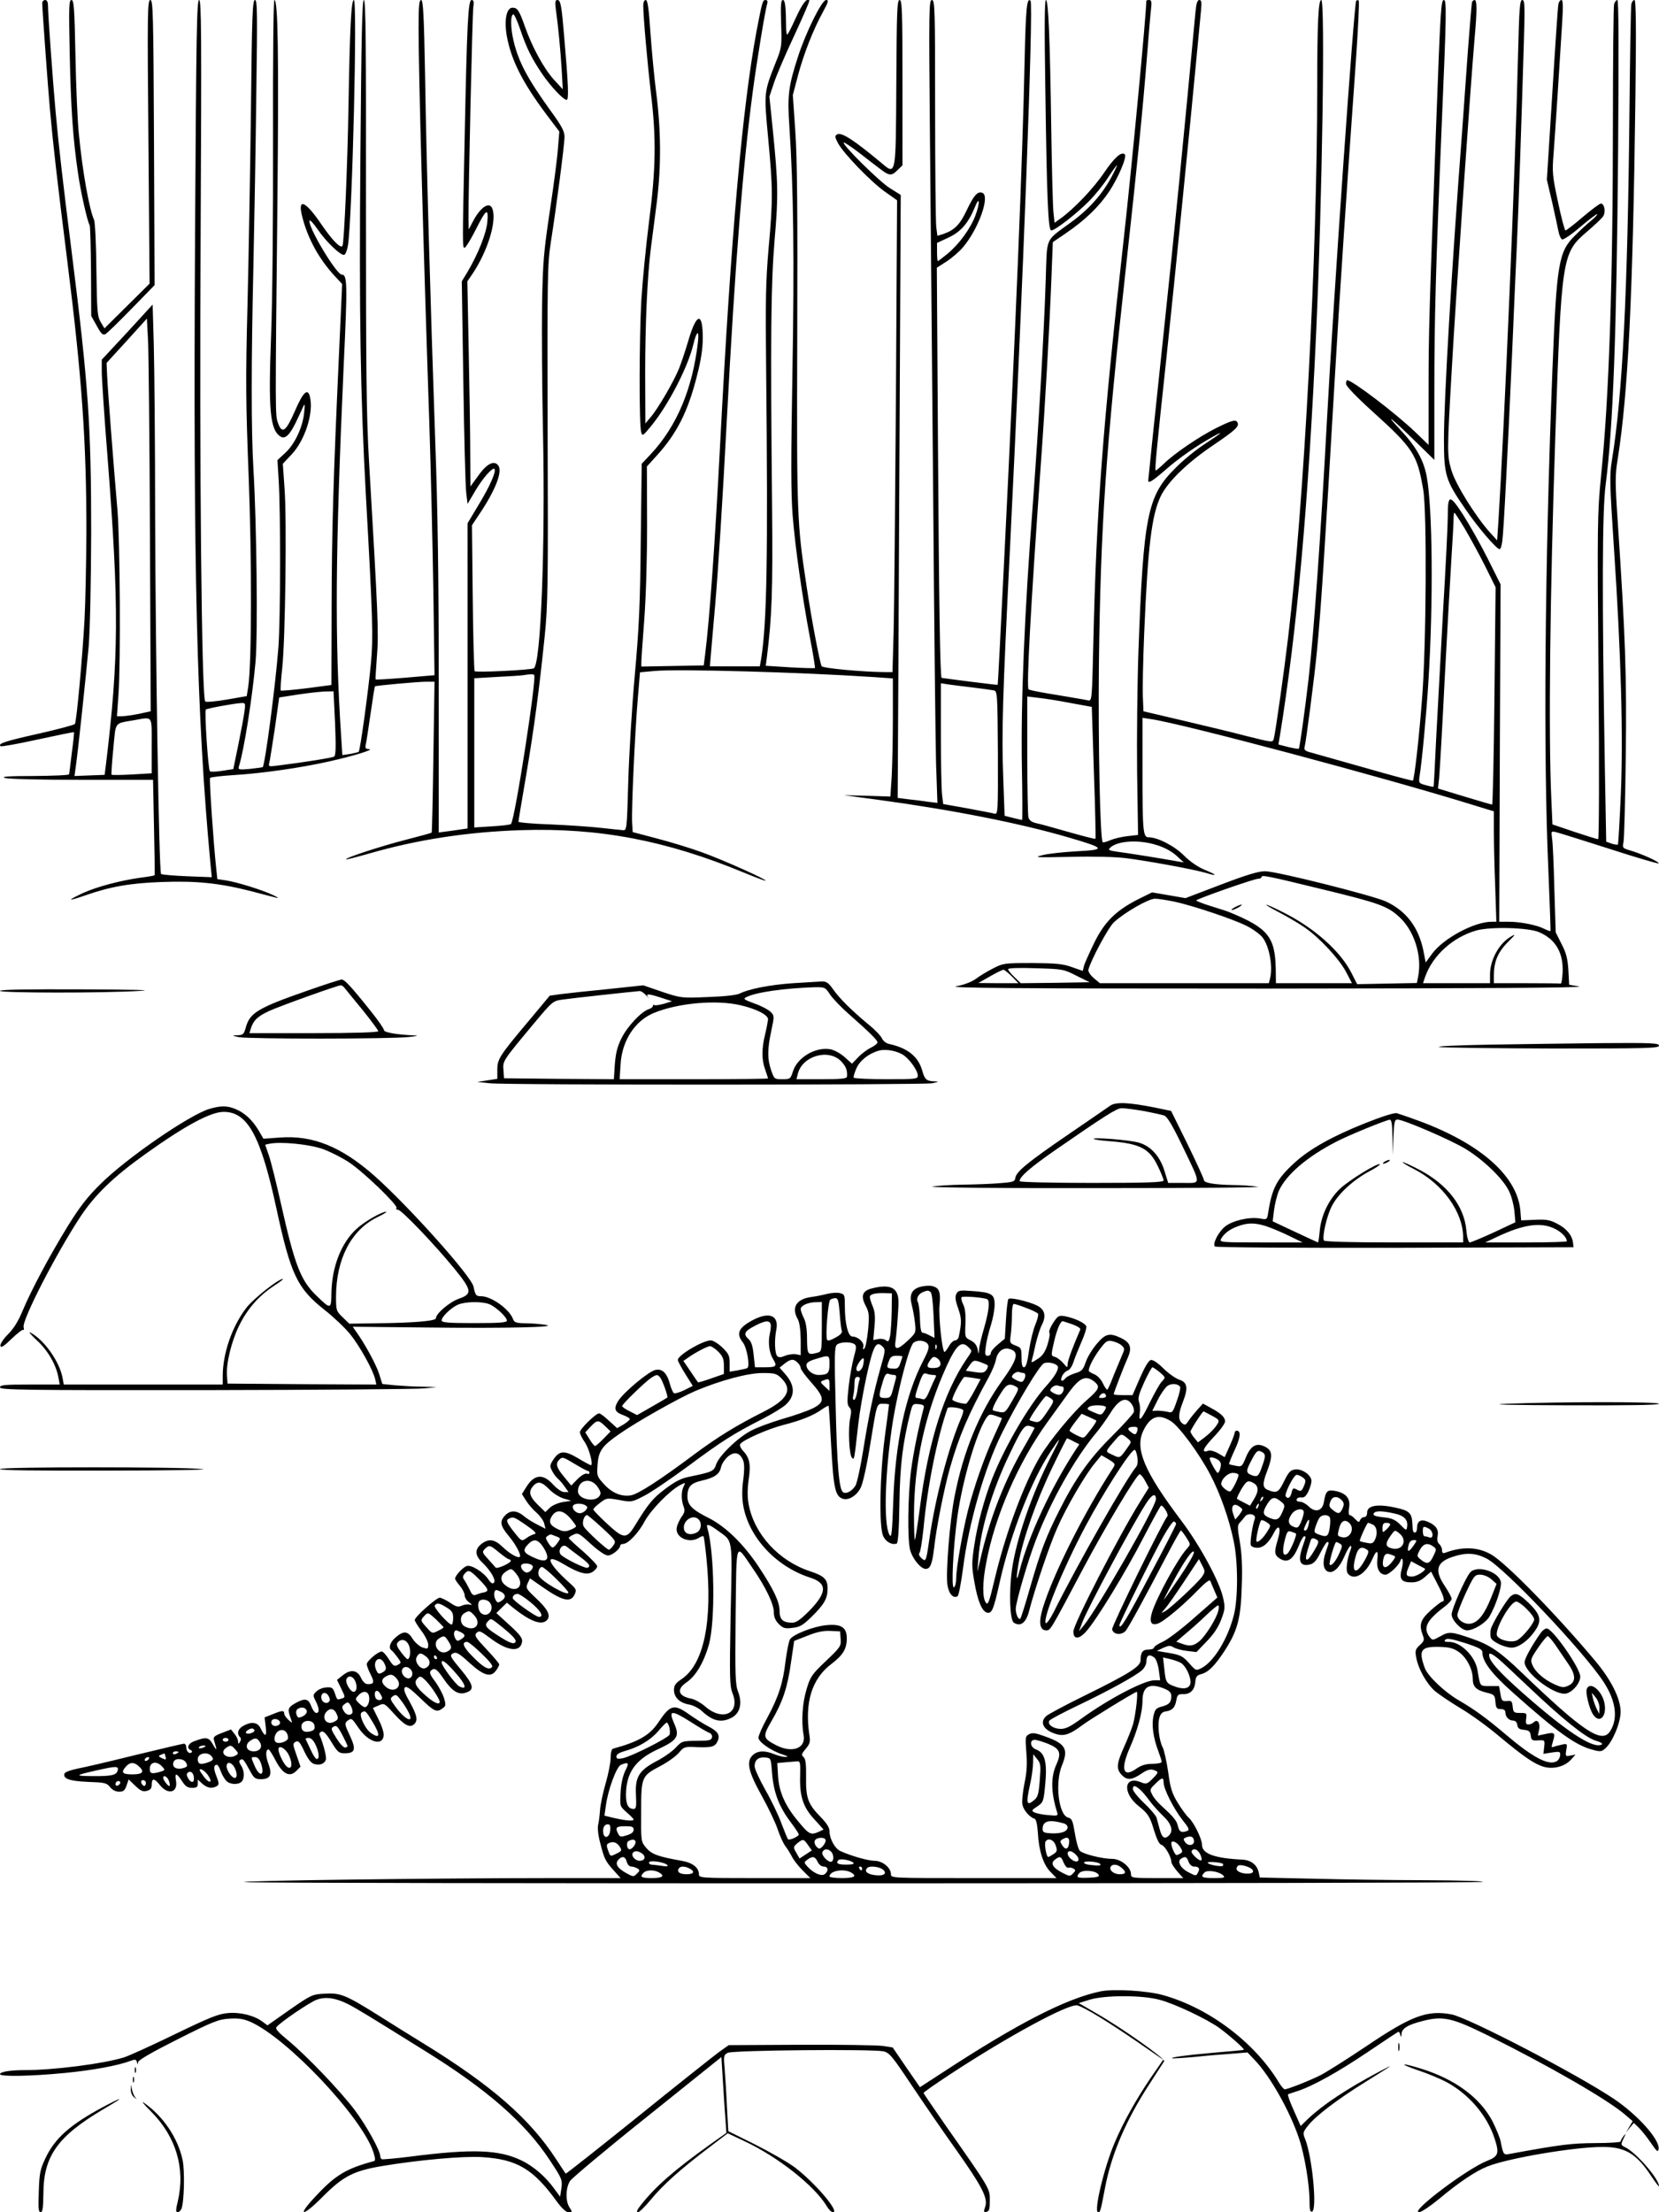 <?xml version="1.0" standalone="no"?>
<!DOCTYPE svg PUBLIC "-//W3C//DTD SVG 20010904//EN"
 "http://www.w3.org/TR/2001/REC-SVG-20010904/DTD/svg10.dtd">
<svg version="1.0" xmlns="http://www.w3.org/2000/svg"
 width="864pt" height="1152pt" viewBox="0 0 864 1152"
 preserveAspectRatio="xMidYMid meet">

<g transform="translate(0,1152) scale(0.1,-0.1)"
fill="#000000" stroke="none">
<path d="M220 11503 c0 -30 29 -430 40 -552 16 -180 37 -364 90 -786 77 -613
100 -946 100 -1414 -1 -163 -5 -370 -10 -461 -11 -196 -41 -526 -50 -540 -3
-5 -89 -28 -191 -51 -174 -39 -211 -51 -196 -65 3 -3 90 12 193 35 103 22 188
40 189 38 2 -1 -3 -49 -11 -107 -7 -58 -13 -108 -14 -112 0 -5 -82 -8 -182 -9
-132 0 -175 -3 -153 -10 17 -6 192 -10 401 -10 l371 0 5 -247 c3 -136 5 -248
3 -250 -2 -2 -36 -8 -77 -13 -104 -15 -221 -46 -295 -79 -34 -16 -63 -31 -63
-34 0 -3 33 7 73 21 131 46 234 64 398 70 182 7 302 -6 464 -47 61 -16 121
-32 135 -35 14 -4 6 3 -18 14 -57 27 -186 67 -243 76 l-47 7 -6 56 c-14 130
-37 463 -32 471 3 4 60 11 127 15 145 9 342 37 494 71 133 30 238 63 207 64
-18 1 -21 5 -17 24 3 12 14 85 25 161 11 77 21 141 23 142 5 4 225 24 266 24
l44 0 -6 -391 c-3 -215 -7 -393 -9 -395 -2 -2 -64 -19 -138 -38 -125 -32 -315
-94 -308 -101 2 -2 57 12 123 31 250 72 511 112 790 121 406 13 756 -54 1159
-221 61 -25 111 -44 113 -42 7 6 -226 110 -332 148 -60 22 -166 54 -235 72
l-125 33 -3 49 c-4 63 15 479 30 651 l11 132 76 7 c124 11 750 -6 1144 -32
l97 -7 0 -202 c0 -111 -3 -249 -6 -307 l-7 -106 -121 4 -121 3 179 -24 c384
-52 739 -122 991 -196 192 -56 198 -64 43 -72 -68 -4 -148 -12 -178 -20 -50
-12 -38 -13 145 -9 121 3 236 0 290 -7 119 -15 355 -59 413 -76 65 -20 63 -12
-3 15 -36 15 -76 42 -109 75 -50 50 -137 95 -185 95 -28 0 -31 34 -31 342 l0
280 46 -7 c169 -25 1219 -305 1676 -447 l108 -33 0 -106 c0 -58 3 -188 7 -287
l6 -182 -25 0 c-91 0 -253 -88 -310 -167 l-33 -45 -12 61 c-25 123 -90 208
-196 257 -72 32 -565 156 -627 157 -33 1 -96 -18 -230 -69 l-186 -71 -87 15
-87 15 -77 -38 c-114 -59 -172 -117 -226 -228 -25 -52 -49 -105 -52 -118 l-6
-25 -57 20 c-47 17 -82 20 -207 21 -146 0 -151 -1 -205 -29 -30 -15 -70 -40
-89 -54 -22 -16 -60 -30 -100 -38 -52 -9 285 -12 1614 -12 1136 1 1663 4 1629
11 l-52 9 -4 77 c-4 59 -11 89 -36 136 l-30 60 -7 225 c-3 124 -8 242 -12 264
-5 38 -5 39 23 32 16 -4 141 -43 278 -87 136 -44 251 -78 254 -75 6 7 -86 49
-147 67 -41 12 -42 14 -36 43 4 17 9 220 12 451 5 424 -2 618 -42 1220 -14
206 -14 240 0 325 54 341 79 852 92 1873 5 385 3 517 -5 517 -6 0 -14 -10 -16
-22 -3 -13 -7 -268 -10 -568 -9 -927 -36 -1470 -91 -1805 -13 -80 -12 -120 10
-454 38 -565 49 -989 36 -1290 -6 -140 -13 -256 -15 -259 -3 -2 -17 0 -33 5
l-28 10 -7 384 c-15 886 -14 1336 4 1474 39 302 57 785 65 1738 4 543 3 787
-4 787 -6 0 -13 -10 -17 -22 -3 -13 -6 -279 -6 -593 0 -856 -20 -1453 -62
-1865 -19 -196 -20 -240 -13 -1047 4 -470 3 -843 -2 -843 -5 0 -60 17 -123 38
l-115 39 -6 139 c-15 332 -7 1054 21 1884 32 931 35 952 163 1062 40 34 78 70
85 80 16 22 8 68 -11 68 -6 0 -49 -32 -94 -70 -45 -39 -86 -70 -90 -70 -4 0
-22 66 -39 148 -29 136 -31 155 -23 252 8 104 32 472 45 688 5 80 4 112 -4
112 -7 0 -14 -10 -16 -22 -3 -13 -17 -223 -32 -469 l-28 -445 27 -115 c14 -62
29 -131 33 -152 4 -21 12 -41 20 -44 7 -2 50 27 95 66 46 39 85 68 87 66 3 -2
-11 -17 -29 -32 -19 -15 -57 -50 -85 -78 -87 -85 -97 -142 -119 -700 -40
-1023 -48 -2011 -21 -2610 7 -170 12 -311 11 -313 -2 -2 -16 3 -32 11 -39 20
-124 37 -185 37 l-50 0 3 879 4 878 -67 134 c-37 74 -95 176 -128 228 -71 109
-80 108 -80 -9 0 -41 -11 -266 -25 -500 -13 -234 -29 -533 -36 -665 -6 -132
-12 -241 -13 -242 -1 -1 -19 2 -40 8 -37 10 -38 12 -33 47 12 71 37 339 46
492 26 412 22 906 -9 1070 -16 85 -56 156 -139 244 -87 93 -47 62 87 -69 l92
-90 0 358 c0 374 7 636 40 1425 23 535 24 612 10 612 -15 0 -18 -40 -40 -635
-37 -997 -40 -1094 -40 -1391 l0 -291 -67 65 c-102 98 -330 272 -357 272 -3 0
-6 -8 -6 -19 0 -11 53 -67 136 -142 215 -194 235 -226 266 -409 20 -113 16
-816 -6 -1087 -15 -200 -40 -421 -48 -428 -2 -2 -111 27 -243 65 -132 37 -259
73 -283 80 -33 8 -42 15 -38 28 7 24 53 375 65 507 20 201 40 516 91 1390 25
435 65 1030 111 1673 12 172 19 315 15 319 -3 3 -9 3 -13 -1 -11 -11 -118
-1544 -153 -2196 -32 -594 -67 -1089 -95 -1335 -18 -155 -46 -359 -51 -364 -1
-2 -26 2 -55 9 l-51 13 7 41 c90 558 148 1195 190 2116 31 692 47 1720 26
1720 -15 0 -21 -120 -21 -454 0 -872 -68 -2159 -151 -2861 -20 -169 -65 -491
-75 -531 -5 -21 -6 -21 -142 13 -75 20 -227 56 -337 82 l-200 47 -3 75 c-2 41
1 191 7 334 19 452 39 615 87 713 37 75 140 175 276 266 112 76 135 97 122
117 -9 16 -29 10 -112 -31 -87 -44 -216 -131 -272 -186 -20 -19 -38 -34 -41
-34 -6 0 3 97 55 580 42 396 126 1234 155 1545 12 121 23 244 26 273 4 41 2
52 -9 52 -10 0 -16 -18 -20 -62 -62 -663 -107 -1121 -167 -1683 -51 -478 -78
-744 -79 -757 0 -17 20 -5 86 52 71 63 162 126 249 175 68 38 46 19 -45 -40
-41 -27 -108 -81 -147 -121 -147 -145 -168 -245 -194 -954 -6 -168 -9 -452 -7
-631 l5 -327 -54 -6 c-30 -3 -71 -13 -90 -21 -20 -9 -38 -13 -40 -11 -14 13
-24 521 -20 921 9 734 35 1112 142 2083 57 518 85 792 110 1107 8 105 17 209
20 233 4 33 1 42 -10 42 -8 0 -15 -2 -15 -4 0 -66 -75 -856 -115 -1216 -112
-1003 -145 -1435 -161 -2128 -7 -301 -7 -303 -28 -299 -12 3 -84 15 -161 28
-77 12 -144 25 -148 29 -12 10 10 415 63 1165 24 328 46 725 56 982 l7 182 66
45 c103 70 176 141 229 221 47 72 92 178 80 191 -17 17 -54 -16 -107 -94 -55
-82 -157 -189 -228 -240 l-31 -22 -6 58 c-3 31 -8 224 -11 427 -7 484 -15 675
-28 675 -7 0 -8 -149 -3 -462 8 -585 15 -738 31 -738 20 0 133 88 197 153 32
32 76 87 99 123 23 35 44 64 46 64 2 0 -10 -27 -27 -59 -49 -92 -117 -169
-210 -237 -141 -104 -126 -70 -134 -304 -9 -285 -38 -772 -66 -1150 -45 -585
-64 -1047 -58 -1387 3 -150 3 -273 1 -273 -2 0 -24 5 -48 11 l-43 11 -7 195
c-9 233 -4 416 35 1198 69 1398 123 2835 107 2851 -19 19 -25 -37 -31 -318
-11 -522 -46 -1377 -107 -2608 -17 -349 -32 -636 -33 -636 -1 -2 -229 27 -292
36 -8 1 -14 416 -19 1200 l-6 936 50 32 c28 18 66 51 85 73 82 96 144 269 102
285 -25 9 -44 -12 -82 -92 -35 -74 -63 -102 -120 -122 l-32 -10 -6 45 c-3 25
-6 302 -6 614 0 524 -1 569 -17 569 -15 0 -16 -52 -10 -702 4 -387 11 -1236
17 -1888 5 -652 12 -1276 15 -1388 l7 -203 -49 6 c-26 4 -73 10 -103 13 l-55
7 1 170 c1 94 4 800 8 1570 l7 1400 -56 35 c-53 32 -251 228 -241 238 3 2 39
-22 81 -54 42 -33 92 -71 112 -86 44 -34 57 -35 88 -3 l25 24 0 431 c0 374 -2
430 -15 430 -13 0 -15 -57 -17 -431 -3 -498 0 -483 -83 -413 -142 118 -203
157 -226 144 -12 -8 -11 -15 5 -45 29 -54 170 -200 243 -252 l65 -46 -6 -1016
c-4 -559 -9 -1112 -12 -1228 l-6 -213 -37 0 c-118 1 -325 20 -332 31 -9 16
-52 239 -78 414 -50 329 -52 362 -49 1300 2 649 0 930 -10 1070 l-13 190 26
99 c29 110 79 240 131 334 29 54 31 62 16 62 -22 0 -106 -170 -146 -295 -50
-153 -56 -203 -45 -364 22 -330 26 -692 16 -1275 -8 -462 -8 -633 1 -750 14
-173 50 -423 91 -641 16 -82 27 -152 25 -154 -1 -1 -60 0 -129 4 l-127 8 6 46
c26 209 31 342 27 776 -9 900 -6 1165 13 1395 20 229 19 294 -10 581 l-17 166
23 69 c12 38 60 150 106 248 46 99 82 182 79 184 -13 14 -36 -16 -71 -92 -21
-47 -41 -86 -44 -86 -3 0 -5 12 -6 28 -1 120 -5 152 -17 152 -10 0 -12 -27 -9
-122 4 -118 3 -126 -26 -198 -64 -162 -64 -159 -42 -394 25 -267 26 -324 3
-576 -15 -172 -17 -274 -13 -635 10 -981 4 -1316 -26 -1506 l-7 -39 -130 0
-130 0 7 83 c4 45 13 154 21 242 15 176 37 516 60 955 44 828 83 1319 136
1718 20 150 64 420 75 455 3 11 0 17 -10 17 -14 0 -17 -11 -46 -162 -74 -399
-133 -1059 -190 -2158 -26 -502 -54 -898 -78 -1090 l-7 -55 -163 -3 -162 -3 0
23 c0 13 7 111 15 218 9 117 15 316 15 498 l-1 303 49 54 c107 117 165 231
213 423 20 77 29 139 29 191 0 139 -32 134 -75 -12 -14 -48 -36 -114 -49 -147
-29 -70 -109 -208 -148 -253 l-27 -32 -1 260 c0 256 11 507 30 655 5 41 19
149 31 240 23 186 22 375 -5 580 -8 63 -21 195 -28 293 -9 133 -15 177 -25
177 -8 0 -13 -12 -13 -28 0 -59 22 -303 40 -459 28 -230 26 -391 -10 -668 -16
-126 -34 -310 -40 -409 -11 -195 -12 -646 -1 -685 6 -24 9 -22 54 33 88 108
190 305 218 423 17 71 31 78 24 13 -28 -245 -111 -441 -246 -585 l-47 -50 -5
-400 c-3 -326 -9 -456 -31 -700 -15 -165 -30 -415 -34 -555 -7 -247 -8 -255
-27 -253 -11 1 -63 6 -115 12 -52 6 -170 14 -262 18 -93 3 -168 10 -168 14 0
5 18 113 40 241 42 248 68 445 97 728 16 156 18 269 15 1051 -2 831 -1 883 17
1000 28 177 71 506 71 547 0 28 -15 57 -73 136 -120 167 -165 251 -192 361
-17 72 -17 140 -1 140 5 0 21 -36 36 -80 32 -95 59 -149 113 -229 44 -65 111
-136 128 -136 12 0 9 77 -12 320 -14 170 -19 200 -36 200 -11 0 -13 -9 -9 -42
14 -101 25 -220 31 -318 l6 -105 -46 50 c-51 56 -112 166 -151 276 -30 85 -39
99 -65 99 -31 0 -44 -64 -30 -145 22 -125 81 -243 206 -410 l68 -90 -7 -85
c-3 -47 -22 -193 -42 -325 -32 -214 -37 -267 -41 -490 -2 -137 0 -439 5 -670
12 -592 -11 -1202 -48 -1225 -15 -9 -300 -23 -308 -15 -3 3 -8 175 -10 383
l-4 377 40 60 c83 124 120 220 97 251 -21 29 -60 10 -104 -53 l-41 -56 -1 174
c0 96 -4 336 -8 534 l-7 360 24 35 c81 119 131 279 106 344 -15 39 -63 7 -102
-69 l-21 -40 -1 57 c-1 132 20 1066 25 1101 4 27 2 37 -9 37 -18 0 -24 -121
-36 -715 -12 -574 -12 -575 0 -575 5 0 30 40 55 89 57 114 70 123 63 44 -6
-60 -48 -166 -105 -262 l-28 -46 8 -520 c4 -286 11 -547 15 -580 l7 -59 39 66
c39 67 91 126 101 116 11 -11 -24 -91 -82 -186 l-58 -97 0 -794 0 -795 -75
-11 -75 -10 0 765 c0 534 -5 916 -18 1265 -26 750 -46 1452 -53 1903 -6 326
-10 402 -21 402 -10 0 -13 -31 -13 -147 0 -239 25 -1147 56 -2058 8 -242 17
-636 21 -876 l6 -435 -152 -13 c-84 -7 -154 -11 -155 -9 -1 1 2 56 7 120 10
118 6 215 -41 1013 -14 241 -16 470 -16 1348 1 819 -1 1057 -11 1057 -9 0 -13
-189 -18 -812 -7 -826 0 -1244 28 -1758 37 -661 39 -745 27 -882 -13 -140 -56
-456 -64 -463 -2 -2 -22 -7 -44 -11 l-41 -6 -6 93 c-34 512 -31 956 13 1937
20 424 19 472 -10 472 -28 0 -178 251 -168 281 2 6 21 -14 42 -45 44 -65 122
-139 139 -133 6 2 15 23 19 48 23 148 50 1279 31 1279 -14 0 -21 -145 -28
-550 -5 -304 -22 -702 -31 -729 -7 -20 -53 27 -109 109 -86 127 -128 143 -100
38 29 -112 86 -216 168 -305 l39 -42 -16 -353 c-31 -676 -38 -936 -39 -1334
l-1 -401 -129 -17 c-72 -9 -132 -14 -135 -12 -2 3 1 56 8 118 16 150 24 769
12 933 l-9 130 47 50 c68 73 113 212 95 295 -11 52 -35 32 -79 -70 -47 -108
-67 -122 -88 -63 -15 43 -15 25 -3 1169 7 749 3 1034 -16 1034 -5 0 -8 -312
-7 -712 1 -410 -3 -849 -10 -1033 -15 -393 -6 -494 50 -529 23 -14 48 10 80
77 13 28 30 63 36 77 10 21 11 17 6 -30 -8 -76 -49 -163 -98 -208 l-41 -38 6
-99 c11 -163 10 -730 -1 -876 -16 -206 -70 -614 -82 -624 -2 -1 -31 -5 -66 -9
-57 -5 -63 -4 -58 12 27 85 70 358 87 547 12 141 6 714 -11 1000 -12 206 -12
545 0 1070 5 231 12 635 15 898 6 411 5 477 -7 477 -13 0 -16 -84 -21 -572 -4
-315 -12 -773 -18 -1018 -10 -383 -9 -507 6 -889 17 -438 16 -974 -2 -1096
l-8 -50 -104 -18 c-57 -10 -108 -14 -112 -10 -19 19 -31 1234 -24 2436 5 1045
4 1217 -8 1217 -12 0 -15 -177 -21 -1202 -10 -1778 8 -2520 80 -3295 l7 -71
-129 5 c-71 3 -132 8 -135 12 -11 11 -29 1146 -31 1861 0 377 -4 779 -7 895
l-6 209 -132 -144 -133 -143 0 -61 c0 -34 13 -233 30 -444 61 -784 59 -1048
-8 -1602 l-7 -55 -79 -3 -78 -3 6 43 c13 89 55 489 68 633 7 90 12 325 13 590
0 559 -15 774 -100 1450 -47 373 -69 563 -85 740 -14 151 -40 513 -40 553 0
22 -5 32 -15 32 -8 0 -15 -8 -15 -17z m4860 -1105 c-25 -67 -85 -150 -146
-200 -26 -21 -48 -38 -50 -38 -2 0 -4 21 -4 48 l0 47 60 28 c64 30 103 75 137
158 25 63 28 24 3 -43z m-4299 -1673 l4 -909 -60 -13 c-33 -7 -73 -12 -88 -13
l-28 0 8 113 c12 168 8 792 -5 957 -22 254 -51 633 -54 702 l-3 68 105 115
105 116 6 -113 c3 -62 8 -522 10 -1023z m6847 43 c27 -46 75 -133 106 -195
l55 -111 -6 -566 c-3 -311 -9 -566 -12 -566 -3 0 -68 19 -144 42 l-138 42 6
55 c3 31 17 272 30 536 14 264 30 545 35 625 5 80 10 162 10 183 0 20 2 37 4
37 3 0 27 -37 54 -82z m-4846 -763 c14 -14 -101 -758 -121 -776 -3 -4 -48 -9
-98 -12 l-93 -6 0 389 0 388 118 7 c64 3 126 7 137 9 36 6 52 6 57 1z m2283
-65 c50 -6 99 -13 110 -15 19 -4 20 -13 22 -325 1 -312 0 -322 -18 -317 -10 3
-75 15 -143 28 l-124 22 -6 51 c-3 28 -6 170 -6 314 l0 264 38 -6 c20 -3 78
-10 127 -16z m-3320 -186 c5 -121 4 -169 -5 -174 -10 -6 -158 -30 -289 -46
-53 -7 -54 -7 -48 16 3 13 16 94 29 181 l22 157 96 15 c52 8 116 15 141 16
l46 1 8 -166z m3831 105 l110 -20 11 -342 c7 -188 10 -343 8 -345 -2 -2 -65
14 -142 36 -76 22 -152 43 -169 46 -21 5 -34 15 -38 29 -3 12 -6 159 -6 326
l0 304 58 -7 c31 -3 107 -15 168 -27z m-4303 -45 c-3 -25 -18 -103 -32 -173
l-26 -126 -58 -9 c-31 -5 -60 -6 -64 -2 -9 9 -29 314 -21 321 6 6 147 32 185
34 21 1 22 -2 16 -45z m-483 -178 l0 -143 -102 -6 c-57 -3 -105 -4 -107 -1 -2
2 2 63 9 134 14 145 3 131 105 149 104 18 95 31 95 -133z m5232 -516 c41 -12
79 -33 104 -55 l39 -36 -30 5 c-88 16 -276 46 -319 51 -41 6 -46 9 -35 20 38
37 149 44 241 15z m865 -231 c289 -70 337 -87 396 -140 80 -70 124 -202 103
-313 l-7 -35 -155 -3 -156 -3 -29 57 c-57 114 -194 236 -356 317 -107 54 -121
52 -18 -2 44 -23 103 -58 130 -77 76 -52 178 -162 214 -229 l32 -61 -198 0
-198 0 -1 73 c-3 168 -40 214 -239 296 -11 5 -55 19 -97 32 -43 13 -78 27 -78
30 0 7 301 113 323 113 9 0 17 4 17 9 0 12 35 5 317 -64z m-772 -64 c94 -20
307 -91 376 -126 31 -15 68 -42 82 -58 37 -44 58 -156 41 -218 l-6 -23 -440 0
-440 0 -32 27 c-17 14 -29 33 -28 42 11 47 103 220 133 248 55 51 180 123 214
123 16 0 61 -7 100 -15z m1900 -159 c87 -37 128 -108 123 -211 -2 -33 -6 -59
-10 -57 -5 1 -84 2 -178 2 l-170 0 0 41 c0 71 21 121 72 172 41 41 44 46 17
30 -62 -36 -109 -121 -109 -198 l0 -45 -174 0 -175 0 11 33 c39 111 144 207
268 242 75 20 269 15 325 -9z m-2409 -227 l69 -34 -179 -3 -180 -2 -33 32
c-18 17 -33 36 -33 41 0 6 59 8 144 5 140 -4 146 -5 212 -39z m-336 -4 l34
-35 -105 0 -104 1 60 34 c33 19 65 35 71 35 5 0 25 -16 44 -35z"/>
<path d="M6430 6795 c-14 -8 -20 -14 -15 -14 6 0 21 6 35 14 14 8 21 14 15 14
-5 0 -21 -6 -35 -14z"/>
<path d="M363 11243 c6 -289 17 -445 43 -623 14 -99 49 -254 61 -273 3 -5 6
-113 7 -241 l1 -231 29 -52 c23 -42 32 -50 45 -43 9 5 70 64 136 132 l120 123
-3 743 c-3 673 -5 742 -19 742 -15 0 -16 -65 -10 -738 l6 -739 -117 -116 -118
-117 -19 32 c-18 30 -20 55 -23 273 -1 132 -7 249 -12 260 -25 54 -61 254 -80
455 -6 58 -14 237 -17 398 -5 251 -8 292 -21 292 -13 0 -14 -34 -9 -277z"/>
<path d="M7666 11508 c-2 -7 -11 -119 -21 -248 -9 -129 -23 -318 -30 -420 -55
-718 -95 -1401 -95 -1605 0 -190 8 -216 111 -365 63 -93 163 -210 179 -210 5
0 11 19 14 43 7 47 28 458 51 977 8 190 19 446 25 570 10 224 23 610 36 1043
6 197 5 227 -8 227 -13 0 -16 -42 -22 -282 -14 -594 -71 -1928 -102 -2428 l-7
-104 -40 44 c-76 87 -176 247 -198 321 -23 77 -23 95 2 529 20 362 98 1482
119 1725 13 142 12 195 0 195 -6 0 -12 -6 -14 -12z"/>
<path d="M1600 6361 c-258 -90 -299 -115 -320 -192 -10 -35 -14 -39 -43 -40
-31 -1 -31 -2 8 -10 49 -10 795 -10 885 1 41 4 52 8 29 8 -93 4 -159 16 -159
27 0 7 -30 51 -67 97 -106 133 -139 168 -154 167 -8 0 -88 -26 -179 -58z m194
15 c6 -8 48 -59 94 -115 45 -56 82 -106 82 -111 0 -6 -126 -10 -336 -10 l-335
0 7 23 c14 44 36 65 97 93 60 27 353 132 371 133 5 1 14 -5 20 -13z"/>
<path d="M4130 6400 c-119 -8 -231 -30 -278 -54 -17 -8 -77 -15 -166 -18 -137
-6 -141 -5 -237 27 l-99 34 -187 -20 c-104 -10 -213 -22 -244 -26 l-56 -8
-105 -126 c-158 -188 -168 -204 -168 -260 l0 -47 -52 -8 -53 -8 65 -7 c95 -10
2258 -9 2305 0 36 8 37 9 10 10 -41 2 -49 9 -63 59 -21 71 -76 115 -173 136
-14 3 -30 16 -36 29 -6 13 -37 46 -70 72 -92 77 -152 137 -184 183 -25 35 -35
42 -62 41 -18 -1 -84 -5 -147 -9z m193 -59 c14 -21 58 -67 98 -102 110 -97
149 -136 149 -147 0 -6 -15 -18 -33 -27 -19 -9 -49 -31 -67 -50 l-33 -34 -38
34 c-21 19 -54 37 -74 41 -78 14 -174 -43 -196 -117 -12 -37 -14 -39 -55 -39
-41 0 -42 1 -58 47 -20 59 -20 108 1 206 16 76 16 78 -4 98 -11 11 -48 31 -83
43 -55 20 -61 25 -44 33 49 26 199 47 355 52 55 1 57 0 82 -38z m-958 -4 c11
-12 17 -18 13 -13 -18 22 -5 23 57 3 l65 -21 -42 -13 c-23 -6 -45 -10 -50 -7
-4 3 -8 1 -8 -5 0 -5 -10 -13 -21 -16 -39 -13 -110 -88 -141 -149 -23 -46 -31
-78 -36 -138 l-5 -78 -286 2 -286 3 -3 43 c-4 48 -4 47 160 244 97 116 98 116
150 123 47 7 360 41 398 44 8 1 23 -9 35 -22z m493 -52 c81 -19 142 -50 142
-73 -1 -9 -7 -44 -15 -77 -19 -77 -19 -132 0 -185 8 -23 15 -44 15 -46 0 -2
-174 -4 -386 -4 l-387 0 5 78 c7 122 74 226 173 267 126 52 326 70 453 40z
m851 -262 c33 -25 71 -80 71 -104 0 -18 -11 -19 -164 -19 -91 0 -167 4 -170 8
-2 4 4 26 14 48 18 42 66 79 118 93 37 10 98 -2 131 -26z m-329 -29 c26 -27
34 -48 31 -81 -1 -10 -34 -13 -132 -13 l-131 0 7 28 c23 93 159 133 225 66z"/>
<path d="M0 6360 c0 -11 543 -12 730 0 76 4 -28 7 -307 8 -277 1 -423 -1 -423
-8z"/>
<path d="M7755 6080 c-159 -3 -276 -8 -260 -12 17 -4 281 -7 588 -8 493 0 557
1 557 15 0 13 -37 15 -297 13 -164 -2 -428 -5 -588 -8z"/>
<path d="M5780 5761 c-14 -10 -110 -76 -214 -147 -212 -145 -273 -195 -278
-227 -3 -20 -10 -23 -78 -28 -41 -4 -129 -7 -195 -8 -66 -1 -138 -6 -160 -10
-22 -5 358 -9 855 -8 492 0 870 3 840 7 -30 5 -89 9 -130 9 -97 2 -150 11
-150 26 0 6 -38 90 -85 186 l-86 174 -82 17 c-140 28 -208 31 -237 9z m173
-26 c48 -9 98 -20 110 -24 16 -6 43 -51 94 -157 101 -210 100 -194 6 -194
l-79 0 -19 61 c-23 77 -72 132 -135 149 -48 14 -241 29 -234 19 2 -3 41 -9 86
-12 154 -12 205 -38 248 -130 17 -34 30 -68 30 -74 0 -10 -82 -13 -375 -13
-206 0 -375 4 -375 9 0 23 54 70 183 160 260 180 322 219 347 220 14 1 65 -6
113 -14z"/>
<path d="M1089 5745 c-106 -33 -430 -256 -565 -390 -70 -69 -109 -120 -171
-220 -96 -156 -189 -331 -235 -440 -22 -54 -47 -94 -76 -123 -24 -24 -42 -51
-40 -60 2 -13 17 -4 57 35 30 29 57 50 62 48 4 -3 5 3 2 14 -9 36 167 379 295
574 76 115 173 209 340 328 207 148 339 219 407 219 125 0 193 -125 275 -505
74 -342 108 -414 250 -526 47 -37 107 -94 133 -126 49 -60 120 -187 131 -236
l6 -27 -387 2 -388 3 -3 41 c-5 63 24 181 63 260 43 88 103 156 179 206 32 21
55 38 49 38 -24 0 -156 -105 -192 -153 -73 -96 -120 -234 -121 -349 l0 -48
-414 0 -414 0 -6 34 c-16 86 -96 199 -168 237 -12 7 2 -11 32 -39 58 -52 102
-128 114 -194 l7 -38 -156 0 c-131 0 -155 -2 -155 -15 0 -13 125 -15 1073 -14
589 1 1101 5 1137 9 l65 7 -75 2 c-41 0 -105 4 -142 7 l-67 7 -17 54 c-15 47
-75 158 -121 221 l-16 23 389 -4 c419 -5 693 2 614 14 -25 4 -71 8 -103 8 -50
1 -59 4 -66 24 -20 51 -113 117 -166 117 -26 0 -29 4 -39 50 -11 54 -339 420
-515 576 -173 153 -323 214 -497 200 l-82 -6 -25 43 c-32 54 -73 92 -119 111
-45 19 -78 19 -139 1z m591 -208 c41 -15 104 -47 141 -72 78 -53 252 -222 244
-235 -4 -6 0 -10 8 -10 18 0 191 -181 293 -306 92 -113 95 -132 24 -157 -49
-17 -120 -78 -120 -102 0 -14 -115 -24 -318 -26 l-133 -2 -34 33 c-34 33 -35
36 -35 109 1 194 78 344 212 411 34 16 56 30 49 30 -24 0 -114 -52 -155 -90
-79 -73 -127 -196 -130 -331 -1 -89 -3 -89 -79 -15 -81 78 -112 159 -182 470
-25 112 -54 229 -65 260 l-19 55 22 5 c58 12 204 -2 277 -27z m867 -808 c33
-12 93 -68 93 -86 0 -10 -37 -13 -170 -13 -137 0 -170 3 -170 14 0 19 49 66
85 82 36 16 123 18 162 3z"/>
<path d="M7107 5670 c-168 -67 -286 -133 -364 -204 -92 -84 -118 -131 -138
-259 -6 -39 -6 -39 -45 -32 -56 9 -144 -12 -181 -43 -35 -29 -65 -90 -52 -103
5 -5 418 -8 939 -7 l929 3 -3 25 c-5 38 -34 73 -83 98 -36 19 -56 23 -115 20
l-72 -3 -4 50 c-15 179 -206 349 -528 468 -52 19 -104 37 -115 40 -12 4 -78
-17 -168 -53z m145 -72 l2 -93 3 93 c3 79 6 92 21 92 34 -1 282 -108 358 -155
96 -60 193 -155 223 -218 13 -26 25 -73 28 -105 l5 -57 -113 -53 c-63 -29
-119 -52 -125 -52 -6 0 -14 26 -17 61 -11 128 -99 241 -246 318 -46 24 -84 41
-86 39 -2 -2 25 -19 61 -37 149 -77 253 -223 254 -353 l0 -28 -359 0 c-225 0
-362 4 -366 10 -11 18 16 134 43 183 33 62 111 133 191 176 34 18 60 35 57 38
-9 10 -159 -82 -207 -127 -58 -55 -99 -139 -106 -221 -3 -32 -7 -59 -9 -59 -1
0 -55 25 -119 55 l-117 55 7 57 c4 32 15 77 25 101 37 84 148 179 300 257 63
33 259 113 278 114 9 1 13 -25 14 -91z m-662 -462 c25 -8 79 -30 120 -50 l74
-36 -217 0 c-205 0 -217 1 -208 18 15 28 45 51 87 66 50 19 88 19 144 2z
m1510 -16 c34 -17 60 -45 60 -64 0 -3 -96 -6 -212 -6 l-213 0 55 26 c144 69
236 82 310 44z"/>
<path d="M7210 5470 c-8 -5 -10 -10 -5 -10 6 0 17 5 25 10 8 5 11 10 5 10 -5
0 -17 -5 -25 -10z"/>
<path d="M4793 4819 c-45 -13 -58 -41 -45 -93 6 -22 14 -65 17 -94 6 -51 5
-53 -36 -92 -55 -52 -74 -53 -65 -2 3 20 9 81 12 134 6 81 4 101 -10 123 -18
28 -61 33 -128 15 -47 -13 -56 -39 -30 -89 18 -34 20 -49 13 -126 -5 -47 -13
-91 -19 -97 -8 -8 -9 -5 -6 9 6 22 -27 53 -57 53 -22 0 -39 68 -39 154 0 62
-1 66 -25 72 -14 4 -45 2 -68 -4 -23 -6 -59 -13 -81 -16 -79 -10 -106 -55 -71
-116 9 -16 14 -55 15 -106 l0 -81 -25 5 c-14 2 -39 -1 -56 -8 -21 -9 -33 -10
-41 -2 -13 13 -16 83 -5 138 14 72 -34 94 -116 53 -80 -41 -96 -72 -58 -120
21 -27 38 -124 23 -133 -5 -3 -28 -8 -50 -12 l-42 -7 0 45 c0 38 -5 49 -38 81
-21 20 -48 37 -60 37 -42 0 -172 -77 -172 -102 0 -6 18 -39 39 -73 l39 -62
-44 -22 c-25 -12 -49 -19 -54 -16 -5 3 -14 23 -20 44 -16 61 -40 85 -77 77
-36 -8 -166 -117 -194 -162 -24 -40 -18 -57 26 -73 19 -7 35 -16 35 -21 0 -4
-15 -17 -33 -28 l-33 -19 -42 38 c-23 22 -46 39 -52 39 -17 0 -100 -81 -100
-98 0 -9 12 -33 26 -53 23 -34 45 -119 31 -119 -3 0 -33 16 -66 36 -71 42 -97
41 -128 -5 -20 -30 -21 -36 -8 -60 7 -15 21 -33 30 -41 9 -7 25 -26 36 -42
l20 -28 -22 0 c-13 0 -37 16 -59 40 -53 58 -98 53 -140 -15 l-22 -35 22 -35
c12 -19 36 -47 54 -62 18 -16 36 -41 40 -56 l7 -28 -43 22 c-24 12 -56 32 -71
45 -36 30 -70 31 -97 2 -29 -31 -25 -53 19 -106 37 -44 67 -100 58 -109 -9 -9
-54 17 -89 51 -42 41 -73 46 -112 15 -34 -27 -33 -59 5 -95 44 -42 74 -93 61
-106 -7 -7 -15 -2 -27 15 -25 39 -90 80 -114 72 -20 -6 -61 -50 -61 -66 0 -4
11 -21 25 -37 14 -17 25 -39 25 -50 0 -11 10 -27 23 -36 16 -12 17 -16 4 -12
-9 3 -28 1 -41 -5 -20 -9 -30 -7 -62 15 -21 14 -46 26 -54 26 -18 0 -130 -100
-130 -116 0 -6 16 -32 35 -57 19 -25 35 -57 35 -71 0 -23 -2 -24 -30 -15 -16
6 -39 26 -51 45 -25 41 -47 43 -88 8 -30 -25 -40 -57 -21 -69 5 -3 18 -19 30
-35 21 -29 21 -29 1 -40 -18 -9 -24 -5 -46 30 -14 22 -30 40 -37 40 -19 0 -78
-50 -78 -66 0 -8 9 -32 20 -53 21 -42 18 -51 -14 -51 -14 0 -26 12 -36 33 -19
41 -54 46 -95 13 l-30 -24 22 -45 c22 -46 22 -46 2 -52 -24 -8 -23 -9 -36 30
-9 26 -15 30 -43 28 -18 -1 -41 -10 -52 -21 -19 -18 -19 -21 -4 -50 19 -38 21
-62 3 -62 -7 0 -19 16 -26 35 -15 41 -34 44 -86 14 -37 -22 -39 -29 -18 -86 6
-17 5 -17 -15 1 -12 11 -22 25 -22 33 0 17 -11 17 -61 -4 l-41 -16 6 -50 c6
-53 -4 -54 -28 -5 -14 29 -46 34 -85 13 -31 -15 -40 -42 -21 -61 6 -6 6 -15 0
-24 -8 -13 -10 -13 -10 1 0 9 -8 27 -19 40 l-18 23 -47 -18 c-41 -16 -47 -21
-41 -40 16 -52 15 -58 -5 -22 -23 41 -35 43 -103 17 -28 -11 -36 -36 -14 -44
6 -2 9 -8 5 -12 -11 -11 -28 4 -28 26 0 10 -5 19 -12 19 -6 0 -119 -27 -252
-59 -133 -33 -269 -65 -303 -71 -34 -7 -64 -18 -67 -25 -10 -27 26 -40 122
-44 87 -3 97 -5 115 -27 12 -15 29 -24 47 -24 23 0 30 6 39 32 l11 32 34 -33
c28 -27 40 -32 60 -27 19 5 26 13 26 31 0 37 13 37 43 -1 44 -54 96 -38 83 26
-7 40 4 38 32 -5 17 -27 29 -35 52 -35 24 0 30 4 30 22 l0 21 23 -21 c25 -23
52 -28 76 -13 13 8 12 15 -2 52 -16 40 -15 59 3 59 4 0 13 -14 19 -32 6 -17
19 -40 28 -50 18 -21 63 -24 81 -6 17 17 15 59 -3 85 -10 15 -12 24 -4 28 13
9 18 4 49 -53 22 -42 29 -47 59 -47 49 0 60 23 39 80 -16 42 -15 75 1 75 3 0
20 -26 36 -57 37 -71 73 -90 108 -55 l22 22 -21 61 c-20 56 -20 60 -4 69 14 7
22 -1 45 -51 20 -41 36 -61 52 -65 29 -8 52 1 60 22 5 13 -12 80 -33 130 -3 6
2 14 10 17 11 4 26 -12 51 -53 33 -54 40 -60 69 -60 56 0 62 19 28 92 -27 57
-28 64 -14 76 23 17 23 17 60 -37 50 -73 124 -96 130 -39 2 15 -10 52 -27 85
l-29 59 30 13 c29 13 30 12 79 -42 54 -60 82 -76 104 -57 23 19 18 46 -21 117
-27 47 -34 67 -25 76 8 8 29 -7 80 -56 72 -70 85 -76 116 -53 17 12 18 18 7
54 -7 23 -28 61 -46 86 -25 32 -31 47 -23 55 19 19 31 12 67 -41 44 -65 78
-86 117 -72 45 15 40 39 -26 119 -58 69 -60 75 -42 85 17 9 30 2 87 -50 74
-67 111 -77 138 -38 9 12 16 26 16 31 0 4 -30 40 -66 78 -59 63 -65 73 -52 86
14 13 21 10 69 -26 92 -70 159 -78 168 -20 2 19 -11 37 -65 86 l-69 63 27 27
28 27 27 -22 c95 -77 156 -99 183 -67 19 23 2 56 -58 112 -52 49 -55 54 -44
78 l12 26 63 -44 c106 -74 149 -84 169 -41 12 25 10 29 -28 63 -115 103 -132
158 -29 96 80 -48 123 -59 152 -40 13 9 23 21 23 29 0 7 -33 41 -72 76 -40 34
-74 66 -76 70 -1 3 9 12 24 18 24 12 30 8 91 -48 41 -37 75 -60 89 -60 22 0
64 34 64 52 0 4 7 8 15 8 26 0 81 58 113 119 33 60 129 158 183 187 29 15 30
15 20 -5 -14 -25 -14 -72 -1 -106 8 -21 6 -31 -10 -53 -10 -15 -22 -39 -25
-54 -13 -52 62 -89 115 -56 10 7 21 10 24 8 2 -3 9 -54 15 -114 33 -329 -13
-553 -131 -631 -30 -20 -38 -32 -38 -55 0 -39 29 -67 77 -76 21 -3 52 -19 68
-34 57 -53 101 -63 155 -35 43 22 57 74 35 132 -16 41 -17 82 -14 399 5 401
-3 381 87 250 69 -99 112 -189 112 -231 0 -25 8 -44 26 -62 22 -22 32 -25 71
-20 38 4 54 13 100 58 66 65 83 95 83 147 0 48 -18 66 -92 90 -163 54 -290
193 -319 348 -7 37 -7 78 0 129 12 81 5 114 -31 152 -11 12 -17 26 -13 33 13
21 144 79 226 100 94 24 155 49 200 81 17 12 32 20 34 18 2 -2 8 -98 14 -213
12 -218 21 -258 61 -271 30 -9 71 16 92 57 11 21 32 114 49 220 37 227 34 218
70 218 16 0 29 -2 29 -4 0 -3 -10 -78 -22 -168 -26 -197 -31 -465 -9 -516 13
-30 45 -49 71 -40 7 2 12 73 14 208 3 199 17 316 58 478 10 40 13 43 42 40 22
-2 30 -7 27 -18 -30 -115 -53 -229 -66 -324 -17 -134 -20 -363 -5 -418 13 -47
56 -98 81 -98 24 0 34 26 44 110 10 98 53 314 82 415 47 165 97 282 203 475
16 30 33 69 36 87 8 43 36 67 69 59 55 -14 47 -51 -39 -170 -117 -164 -200
-367 -245 -600 -25 -127 -46 -396 -37 -459 7 -47 31 -73 53 -59 6 4 18 68 28
142 29 235 112 524 202 705 82 165 198 357 220 366 26 10 73 -4 73 -21 0 -19
-22 -54 -60 -96 -89 -98 -217 -316 -283 -484 -41 -105 -77 -238 -93 -347 -14
-92 -14 -110 1 -194 17 -98 40 -152 67 -157 24 -5 33 19 63 153 56 253 167
538 269 690 55 82 55 78 -1 -31 -99 -192 -181 -431 -203 -589 -16 -117 -11
-262 10 -275 36 -23 64 0 80 63 27 106 106 341 145 428 47 109 150 285 199
342 l32 39 38 -22 c34 -21 36 -24 23 -44 -151 -232 -313 -555 -366 -729 -23
-75 -17 -117 18 -117 22 0 21 -1 191 320 114 215 279 492 295 493 6 0 19 -16
29 -35 l19 -35 -46 -74 c-113 -182 -347 -638 -347 -675 0 -43 30 -42 69 3 54
62 204 307 298 490 47 90 87 163 90 163 12 0 40 -46 33 -55 -27 -33 -290 -572
-288 -589 4 -28 48 -33 70 -9 15 18 88 151 219 401 35 67 66 122 69 122 3 0
15 -16 28 -36 23 -36 23 -36 4 -58 -47 -50 -160 -257 -183 -334 -14 -49 -4
-68 30 -57 30 9 133 95 207 172 40 41 63 59 67 51 3 -7 12 -30 21 -50 l16 -37
-121 -106 c-66 -59 -141 -115 -165 -125 -24 -11 -44 -24 -44 -30 0 -5 -13 -10
-29 -10 -30 0 -41 -14 -41 -56 0 -32 -60 -70 -292 -184 -100 -49 -189 -97
-199 -106 -38 -34 -13 -76 55 -95 39 -11 71 1 132 47 35 27 275 174 284 174 8
0 -5 -116 -19 -168 -7 -24 -28 -77 -47 -119 -40 -89 -42 -116 -10 -148 27 -27
51 -25 105 12 22 15 41 21 55 17 32 -10 32 -12 -1 -46 -29 -29 -34 -30 -61
-19 -89 37 -98 -56 -12 -124 49 -39 59 -55 80 -126 15 -48 27 -73 39 -76 18
-5 51 -62 51 -88 0 -8 14 -30 31 -50 l31 -35 -136 0 c-131 0 -136 1 -136 21 0
36 -53 79 -97 79 -52 0 -152 25 -169 42 -8 7 -19 48 -26 90 -11 66 -15 78 -35
83 -50 12 -70 182 -32 273 35 85 18 113 -95 152 -44 16 -61 18 -77 9 -19 -10
-20 -16 -14 -93 5 -61 3 -104 -10 -164 -9 -46 -14 -95 -10 -111 6 -28 38 -65
63 -72 8 -3 14 -28 17 -72 5 -95 28 -166 66 -205 l31 -32 -431 0 c-428 0 -431
0 -431 20 0 34 -44 70 -85 70 -33 0 -122 25 -179 51 -28 13 -56 64 -56 103 0
19 -15 42 -46 74 -66 67 -78 99 -76 209 1 69 -3 94 -13 103 -13 11 -11 17 11
43 22 26 25 37 19 73 -25 169 13 293 116 370 60 46 79 78 79 133 0 57 -30 76
-108 68 -67 -7 -172 -48 -188 -74 -6 -10 -16 -61 -23 -113 -13 -114 -36 -186
-96 -297 -25 -45 -45 -91 -45 -102 0 -22 67 -69 125 -87 27 -9 33 -13 17 -13
-12 -1 -39 6 -59 14 -50 21 -89 19 -114 -6 -34 -34 -21 -87 50 -214 33 -60 70
-137 81 -171 12 -35 29 -73 39 -86 10 -13 26 -38 35 -56 9 -18 35 -51 57 -73
l39 -39 -290 0 c-278 0 -290 1 -290 19 0 35 -32 61 -90 71 -123 22 -157 34
-185 68 -27 32 -27 33 -26 187 0 183 2 187 101 239 38 20 81 51 96 69 26 31
30 32 92 29 80 -3 96 2 109 31 15 32 1 52 -50 78 -23 12 -66 39 -96 60 -81 58
-100 53 -163 -41 -44 -66 -103 -100 -235 -136 -8 -2 -13 -21 -13 -49 0 -24
-12 -84 -26 -132 -14 -49 -27 -110 -29 -138 -2 -27 -6 -62 -10 -78 -4 -16 0
-54 11 -95 21 -83 27 -94 71 -143 l35 -39 -368 0 c-602 0 -1654 -14 -1589 -21
82 -9 6401 -8 6445 1 19 4 -112 8 -291 9 -179 0 -448 4 -597 8 l-271 6 -6 28
c-9 38 -39 62 -83 65 -147 7 -212 31 -212 77 0 31 -43 118 -69 141 -12 11 -38
46 -58 79 -29 48 -38 75 -49 158 -8 55 -21 113 -28 128 -20 37 -29 119 -18
156 6 21 16 31 33 33 34 5 48 19 55 57 5 29 10 34 36 33 37 -1 59 21 63 63 2
27 8 35 30 41 38 10 70 42 121 119 69 106 86 170 91 339 4 102 0 170 -10 230
-13 74 -13 87 -1 100 8 8 20 23 27 32 16 23 61 13 52 -11 -12 -31 -26 -123
-21 -137 3 -8 18 -14 34 -14 31 0 60 26 87 79 25 49 39 26 20 -35 -20 -67 -19
-81 10 -100 39 -25 68 -7 96 60 12 31 26 56 31 56 11 0 10 0 -7 -50 -28 -80
-16 -110 40 -96 18 5 33 22 52 61 15 30 31 55 35 55 10 0 11 1 -8 -53 -18 -52
-13 -91 12 -101 27 -11 59 19 85 78 13 31 28 56 33 56 4 0 5 -8 1 -17 -21 -55
-28 -113 -15 -128 32 -38 92 -3 127 76 22 51 32 49 26 -4 -5 -46 12 -77 43
-77 17 0 68 47 76 70 12 33 19 -1 8 -40 -14 -53 -2 -70 51 -70 28 0 47 8 70
28 l32 28 33 -64 c34 -65 41 -92 25 -92 -5 0 -32 -21 -60 -46 -54 -49 -62 -74
-41 -130 9 -23 7 -30 -16 -51 -22 -20 -25 -29 -19 -61 10 -61 54 -139 98 -178
23 -19 84 -60 134 -90 51 -30 141 -95 200 -145 131 -109 185 -146 235 -160 50
-13 106 2 139 37 l24 27 -27 -5 c-25 -5 -26 -3 -21 29 6 33 5 34 -23 28 -16
-4 -35 -8 -41 -11 -15 -4 -15 -7 -4 33 12 40 6 44 -42 33 l-38 -8 7 33 c6 35
-10 55 -29 36 -6 -6 -18 -11 -27 -11 -13 0 -15 7 -12 30 4 29 3 30 -31 30 -33
0 -36 3 -39 33 -3 28 -6 32 -30 29 -25 -2 -28 1 -34 38 l-7 40 -48 0 c-53 0
-50 -4 -64 81 -11 73 -87 149 -148 149 -24 0 -28 3 -19 12 8 8 33 4 102 -18
71 -23 90 -33 90 -48 0 -48 48 -111 157 -208 227 -203 329 -277 415 -299 43
-12 49 -11 69 7 37 33 79 133 79 190 0 68 -49 166 -132 265 -203 242 -461 506
-540 553 -70 41 -152 44 -242 10 -11 -4 -16 -1 -16 14 0 11 -7 25 -15 32 -9 8
-12 22 -8 41 7 34 -9 57 -52 75 -36 15 -55 3 -55 -32 0 -13 -4 -24 -10 -24
-12 0 -12 2 -15 54 -3 47 -19 61 -87 75 -94 21 -148 11 -148 -25 0 -15 -6 -24
-15 -24 -9 0 -18 -7 -22 -16 -5 -13 -8 -12 -25 5 -10 12 -23 21 -29 21 -5 0
-7 16 -3 39 8 48 -16 76 -72 87 -41 8 -50 0 -59 -57 -8 -48 -45 -58 -80 -23
-13 13 -34 24 -45 24 -13 0 -20 5 -17 13 2 6 13 11 24 9 15 -2 25 7 37 32 9
19 16 43 16 54 0 30 -48 64 -84 60 -25 -3 -34 -12 -58 -60 -29 -60 -38 -65
-82 -48 -32 12 -33 32 -6 102 29 77 27 104 -11 124 -45 23 -75 7 -101 -56 -19
-47 -22 -49 -52 -43 -17 3 -33 7 -35 9 -2 1 11 34 29 73 31 66 34 101 10 101
-5 0 -10 -5 -10 -11 0 -6 -12 -38 -26 -69 l-26 -58 -34 20 c-19 11 -41 17 -50
14 -40 -15 -30 11 25 69 34 35 61 72 61 83 0 22 -21 42 -75 71 l-40 22 -30
-33 c-16 -18 -37 -44 -46 -58 -14 -21 -18 -23 -33 -11 -21 18 -20 49 5 112 28
73 23 101 -21 115 -19 7 -56 33 -82 59 -28 28 -54 45 -64 43 -12 -2 -32 -36
-57 -93 l-39 -90 -49 0 c-27 0 -49 2 -49 5 0 7 53 145 75 194 21 49 11 76 -38
99 -59 28 -81 22 -126 -32 -23 -27 -49 -70 -57 -95 -14 -40 -21 -47 -55 -57
-22 -7 -44 -18 -50 -26 -19 -22 -29 -15 -18 11 6 13 19 26 29 29 10 2 23 22
30 43 7 22 26 69 42 106 17 37 28 74 25 82 -7 17 -60 42 -111 52 -32 5 -36 3
-61 -34 -15 -23 -24 -46 -20 -52 4 -6 -1 -34 -10 -63 -13 -39 -26 -58 -52 -74
-30 -20 -34 -21 -29 -5 3 9 12 48 20 85 9 37 23 81 32 98 24 47 15 81 -26 101
-46 22 -138 43 -148 34 -4 -4 -10 -53 -13 -107 l-6 -100 -36 -30 c-21 -17 -37
-37 -37 -45 0 -8 -7 -14 -16 -14 -14 0 -16 8 -10 48 3 26 15 76 26 110 11 35
20 83 20 108 0 54 -15 64 -115 71 -66 5 -74 4 -84 -14 -8 -16 -6 -34 9 -76 18
-52 19 -71 4 -144 -2 -13 -11 -23 -20 -23 -8 0 -23 -13 -32 -30 -9 -16 -20
-30 -23 -30 -12 0 -32 184 -26 244 7 71 -2 92 -43 100 -14 2 -40 0 -57 -5z
m53 -27 c7 -4 13 -54 16 -123 l5 -116 -26 13 c-14 8 -31 14 -37 14 -7 0 -12
28 -13 72 -1 39 -6 79 -11 88 -10 19 4 44 30 53 21 8 24 8 36 -1z m-202 -99
c-1 -51 -5 -109 -8 -129 -6 -29 -10 -33 -22 -24 -7 7 -26 10 -40 7 l-26 -5 6
68 c5 51 3 77 -8 105 -9 21 -16 43 -16 51 0 15 30 22 80 20 l35 -1 -1 -92z
m498 61 c14 -9 8 -63 -17 -150 -14 -47 -26 -98 -26 -113 -1 -25 -2 -25 -8 4
-4 20 -16 35 -36 45 -30 15 -30 16 -27 87 2 50 -2 81 -12 101 -8 16 -12 33 -8
37 7 7 120 -2 134 -11z m-769 -71 c3 -43 8 -85 11 -93 4 -10 -7 -22 -34 -36
-26 -15 -40 -18 -43 -10 -9 22 6 201 17 208 6 4 18 8 27 8 13 0 17 -15 22 -77z
m-93 -72 c0 -125 -1 -129 -22 -135 -52 -14 -54 -11 -55 72 0 52 -6 88 -17 109
-9 18 -16 38 -16 46 0 18 37 35 78 36 l32 1 0 -129z m1064 98 c31 -11 58 -25
62 -30 3 -6 -3 -31 -14 -57 -11 -26 -26 -87 -33 -135 -8 -60 -16 -87 -26 -87
-9 0 -13 15 -13 51 0 48 -2 51 -31 62 -30 12 -31 14 -25 56 3 24 6 70 6 102 0
33 4 59 10 59 5 0 34 -9 64 -21z m-1331 -83 c3 -7 1 -31 -4 -52 -10 -45 -3
-99 17 -131 23 -37 17 -43 -40 -43 l-54 0 -7 64 c-4 44 -12 70 -26 82 -29 26
-23 41 29 68 54 29 78 32 85 12z m1571 -2 c27 -10 45 -21 42 -28 -37 -85 -66
-162 -66 -180 0 -20 -1 -20 -23 6 -12 14 -32 29 -43 32 -21 6 -21 7 -4 81 14
61 33 105 44 105 2 0 24 -7 50 -16z m-751 -105 c8 -13 2 -33 -25 -85 -93 -179
-146 -430 -156 -734 -6 -169 -9 -192 -20 -172 -32 57 -23 334 19 597 28 168
85 387 107 403 22 17 62 12 75 -9z m1008 -5 c17 -15 17 -19 2 -53 -8 -20 -28
-66 -43 -103 -14 -38 -29 -70 -32 -74 -4 -3 -14 11 -24 32 -11 23 -29 41 -46
48 -15 6 -28 14 -28 18 0 19 24 66 57 111 33 44 39 48 66 43 17 -4 39 -13 48
-22z m-1392 7 c12 -8 12 -18 -2 -68 -9 -32 -21 -100 -27 -152 -9 -78 -8 -97 3
-109 11 -11 12 -23 5 -55 -12 -54 -6 -193 9 -208 12 -12 11 -20 33 176 6 55
25 167 43 249 35 159 50 187 83 154 16 -15 15 -23 -10 -110 -36 -128 -61 -245
-91 -433 -14 -88 -32 -169 -40 -182 -19 -29 -48 -44 -64 -34 -21 13 -32 137
-39 453 -7 262 -6 305 7 316 17 14 69 16 90 3z m428 -23 c-3 -8 -6 -5 -6 6 -1
11 2 17 5 13 3 -3 4 -12 1 -19z m167 6 c20 -20 21 -16 -10 -61 -118 -173 -200
-433 -244 -780 -11 -86 -23 -159 -25 -162 -3 -2 -5 55 -5 129 0 267 58 530
170 776 51 112 78 135 114 98z m-1303 -23 c23 -24 29 -38 29 -73 l0 -43 -66
-23 c-36 -13 -67 -22 -69 -20 -2 2 -19 27 -39 57 l-37 54 23 16 c36 26 102 61
116 61 7 0 27 -13 43 -29z m579 -65 c0 -47 -9 -56 -58 -56 -30 0 -62 26 -62
51 0 13 14 22 48 32 71 22 72 22 72 -27z m380 40 c0 -1 -5 -17 -11 -34 -9 -26
-15 -31 -40 -29 -32 2 -33 5 -19 41 7 20 16 26 40 26 16 0 30 -2 30 -4z m198
-40 c-2 -14 -12 -19 -36 -20 -36 -1 -40 9 -17 42 14 18 19 20 36 9 11 -7 18
-21 17 -31z m-403 -5 c-6 -30 -35 -44 -35 -18 0 16 30 60 37 53 3 -2 2 -18 -2
-35z m-341 13 c9 -8 16 -21 16 -28 0 -8 25 -41 55 -75 71 -80 72 -102 8 -135
-27 -13 -97 -38 -158 -55 -60 -18 -134 -45 -165 -62 -70 -37 -165 -130 -180
-174 -12 -37 -20 -40 -140 -65 -42 -8 -73 -24 -125 -63 -66 -50 -87 -75 -160
-194 -42 -68 -58 -67 -143 12 -40 37 -72 70 -72 75 0 4 16 20 35 34 34 26 36
26 99 15 64 -12 66 -12 128 20 35 17 139 88 233 157 175 130 235 168 390 247
50 26 102 58 117 72 50 46 49 100 -2 159 l-30 34 26 21 c32 25 47 26 68 5z
m989 -13 c4 -4 1 -15 -6 -25 -11 -15 -21 -17 -60 -11 l-47 7 20 29 c19 26 23
27 53 17 17 -6 35 -14 40 -17z m897 -37 c31 -27 31 -27 11 -48 -11 -11 -38
-60 -62 -108 -44 -92 -61 -110 -53 -55 3 17 1 43 -4 56 -7 20 -1 41 27 103 20
43 39 78 43 78 3 0 21 -12 38 -26z m-709 -4 c11 0 12 -21 0 -38 -6 -10 -13
-11 -34 -1 -15 7 -27 15 -27 19 0 13 25 30 38 25 8 -3 18 -5 23 -5z m-1260
-29 c58 -58 30 -110 -95 -173 -141 -71 -237 -130 -361 -222 -179 -134 -292
-207 -330 -213 -49 -8 -99 13 -140 59 -36 39 -37 43 -33 99 5 74 23 99 114
162 88 62 310 187 394 223 130 55 271 93 348 94 68 0 76 -2 103 -29z m585 19
c10 0 13 -6 10 -17 -3 -10 -10 -37 -16 -60 -10 -38 -14 -43 -40 -43 -35 0 -36
6 -14 79 11 40 19 51 30 47 9 -3 22 -6 30 -6z m205 0 c15 0 17 -3 9 -17 -5
-10 -19 -40 -30 -67 -15 -36 -24 -47 -36 -42 -9 3 -22 6 -29 6 -11 0 -10 11 5
55 24 71 29 78 47 71 8 -3 23 -6 34 -6z m-1423 -13 c12 -15 43 -100 37 -105
-2 -2 -38 -23 -80 -47 l-77 -44 -39 20 c-21 10 -39 23 -39 27 0 10 118 124
150 146 29 19 34 20 48 3z m1039 -11 c-3 -7 -9 -34 -12 -60 -4 -25 -12 -46
-17 -46 -6 0 -8 10 -4 23 3 12 6 39 6 60 0 27 4 37 16 37 10 0 14 -6 11 -14z
m594 8 l36 -6 -34 -64 c-19 -35 -38 -64 -42 -64 -26 0 -71 14 -71 22 0 19 54
118 64 118 6 0 27 -3 47 -6z m632 -22 c27 -24 21 -37 -44 -94 -70 -61 -190
-206 -243 -294 -85 -144 -179 -398 -236 -638 -29 -123 -35 -137 -46 -121 -18
25 -18 104 2 206 45 243 167 523 318 732 39 54 90 124 112 155 59 81 91 93
137 54z m-1383 -14 l0 -31 -25 23 c-24 22 -24 25 -8 31 30 12 33 10 33 -23z
m1826 -10 c3 -5 -4 -38 -17 -73 -21 -61 -24 -64 -48 -57 -14 3 -38 6 -53 6
l-27 -1 29 58 c16 32 39 64 50 72 22 15 55 12 66 -5z m-856 2 c18 -9 17 -14
-18 -74 -35 -61 -38 -64 -67 -59 -16 3 -32 7 -34 9 -6 5 13 45 44 93 26 42 42
49 75 31z m241 0 c13 0 11 -24 -2 -37 -8 -8 -18 -8 -35 -1 -13 6 -24 14 -24
18 0 13 25 30 38 25 8 -3 18 -5 23 -5z m229 -51 c0 -5 -10 -9 -21 -9 -18 0
-19 2 -9 15 12 15 30 12 30 -6z m-286 -12 c17 -12 15 -17 -21 -70 -33 -49 -41
-56 -63 -51 -14 3 -26 7 -28 9 -6 5 78 125 86 125 5 0 16 -6 26 -13z m421 -31
c9 -13 13 -31 9 -41 -4 -10 -55 -66 -113 -124 -118 -117 -191 -221 -275 -388
-69 -137 -96 -208 -152 -402 -24 -85 -47 -157 -50 -160 -9 -9 -24 22 -24 51 0
34 63 250 105 359 80 207 201 422 315 559 21 25 52 69 70 97 46 77 86 94 115
49z m-135 -15 c0 -4 -6 -15 -13 -25 -12 -16 -15 -16 -52 0 -34 14 -37 18 -23
28 17 12 88 10 88 -3z m-744 -14 c3 -3 -2 -22 -11 -43 -65 -150 -134 -414
-165 -629 -17 -118 -18 -120 -41 -99 -12 11 -16 21 -10 28 5 6 14 65 21 131
20 216 72 473 125 622 3 10 69 3 81 -10z m1282 -22 c57 -30 57 -30 34 -63 -12
-16 -37 -41 -57 -56 l-36 -27 -19 23 c-11 13 -19 27 -20 33 0 9 62 105 68 105
2 0 15 -7 30 -15z m-1080 -20 c1 -1 -18 -44 -42 -96 -48 -103 -104 -263 -135
-385 -28 -111 -61 -299 -61 -350 0 -24 -5 -46 -12 -50 -15 -9 -4 209 18 368
26 186 98 434 150 513 14 21 19 22 47 13 18 -6 33 -12 35 -13z m491 -12 c4 -3
-15 -32 -47 -71 -18 -23 -19 -23 -55 -6 -20 10 -37 21 -37 24 0 4 14 25 31 47
l32 41 36 -16 c20 -9 38 -18 40 -19z m388 -3 c43 -26 149 -170 206 -279 52
-99 98 -230 122 -346 23 -108 23 -299 1 -385 -31 -123 -104 -243 -168 -276
-29 -15 -30 -15 -66 26 -32 36 -45 42 -102 52 l-65 11 33 16 c27 12 37 13 53
3 11 -7 43 -16 70 -19 l50 -6 53 55 c36 37 61 74 76 114 20 53 21 64 10 113
-19 86 -121 274 -217 401 -196 260 -245 378 -197 473 36 72 78 86 141 47z
m-2945 -27 l28 -27 -37 -38 c-20 -21 -40 -38 -44 -38 -4 0 -17 16 -29 36 l-22
35 28 30 c34 36 41 36 76 2z m2236 -8 c1 -1 -25 -49 -58 -106 -96 -165 -170
-354 -216 -544 l-24 -100 6 75 c11 148 72 352 163 540 63 132 77 152 104 144
12 -3 23 -7 25 -9z m535 -15 c-6 -23 -12 -24 -35 -6 -21 15 -13 26 18 26 17 0
21 -4 17 -20z m-52 -39 c22 -18 22 -20 6 -42 -46 -66 -43 -64 -83 -45 -40 19
-42 12 20 84 24 27 28 27 57 3z m-280 -17 l30 -15 -21 -32 c-125 -191 -246
-451 -290 -626 -17 -66 -20 -45 -5 39 21 123 92 324 173 493 41 86 77 157 79
157 2 0 18 -7 34 -16z m332 -81 c4 -24 2 -43 -7 -53 -52 -62 -307 -511 -428
-754 -20 -39 -38 -64 -42 -58 -16 26 90 283 206 502 94 177 237 400 257 400 5
0 11 -17 14 -37z m662 -11 c-3 -14 -13 -41 -20 -60 -12 -28 -18 -32 -37 -27
-38 12 -41 21 -18 66 33 65 39 70 62 58 15 -8 18 -17 13 -37z m-2714 -9 c6
-17 6 -51 0 -98 -7 -47 -7 -93 -1 -131 27 -166 169 -321 348 -379 91 -29 91
-76 -2 -172 -47 -47 -69 -63 -90 -63 -48 0 -66 16 -66 61 0 47 -30 111 -108
229 -79 119 -171 209 -259 254 -90 45 -113 69 -113 115 1 49 18 68 76 81 65
15 91 33 99 69 3 17 20 42 36 56 35 29 63 21 80 -22z m-875 -18 c32 -19 61
-35 66 -35 4 0 8 -4 8 -10 0 -5 -6 -7 -14 -4 -8 3 -29 -9 -48 -28 l-33 -34
-37 45 c-40 48 -46 69 -26 89 17 17 19 16 84 -23z m3349 22 c13 -10 16 -21 11
-40 -3 -15 -10 -27 -14 -27 -7 0 -42 63 -42 75 0 10 27 5 45 -8z m105 -78 c0
-16 -31 -78 -42 -85 -10 -6 -48 24 -48 38 0 25 34 58 61 58 16 0 29 -5 29 -11z
m335 -13 c16 -12 17 -17 6 -44 -11 -26 -16 -30 -31 -22 -26 14 -27 13 -34 -15
-6 -25 -20 -33 -30 -17 -8 13 42 112 57 112 7 0 22 -6 32 -14z m-3674 -47 c17
-24 20 -36 12 -48 -23 -37 -113 -19 -113 23 0 59 65 75 101 25z m3431 7 c13
-18 9 -39 -12 -74 l-20 -33 -33 17 c-17 9 -34 18 -35 19 -2 2 8 24 23 50 23
38 31 45 49 39 11 -4 24 -12 28 -18z m-3682 -21 c19 -20 52 -41 74 -48 l41
-12 -44 -7 c-24 -4 -55 -17 -68 -30 l-23 -22 -40 39 c-43 42 -49 68 -23 97 24
27 45 22 83 -17z m3160 -52 c0 -40 -302 -567 -376 -658 l-25 -30 19 50 c30 77
257 501 329 613 31 50 53 60 53 25z m551 -6 c-10 -9 -11 -8 -5 6 3 10 9 15 12
12 3 -3 0 -11 -7 -18z m420 -3 c9 -11 9 -21 1 -39 -14 -30 -23 -31 -52 -7 -18
14 -20 21 -11 44 11 29 39 29 62 2z m-320 -3 c21 -17 22 -21 10 -49 -19 -46
-31 -52 -68 -37 -38 16 -40 28 -13 73 23 37 38 40 71 13z m-3622 -20 c12 -8
12 -12 2 -25 -8 -9 -21 -16 -31 -16 -22 0 -44 25 -35 40 8 12 45 13 64 1z
m3421 -22 c0 -4 -8 -17 -18 -30 l-19 -22 -11 30 c-13 38 1 58 29 40 11 -7 19
-15 19 -18z m83 16 c-3 -9 -8 -14 -10 -11 -3 3 -2 9 2 15 9 16 15 13 8 -4z
m237 -30 c0 -9 -6 -31 -14 -50 -13 -30 -18 -34 -38 -26 -29 11 -34 33 -12 65
18 29 64 36 64 11z m-3821 -30 c17 -20 31 -39 31 -43 0 -4 -14 -13 -31 -19
-25 -10 -37 -9 -64 4 -42 20 -50 39 -30 69 23 35 57 31 94 -11z m4291 24 c53
-11 74 -33 68 -71 -3 -19 -5 -19 -34 11 -23 24 -43 34 -75 38 -59 6 -71 11
-64 23 8 13 41 13 105 -1z m-4122 -77 c70 -65 72 -68 56 -90 -8 -12 -18 -22
-23 -22 -11 0 -120 100 -131 121 -11 19 2 60 18 59 4 -1 40 -31 80 -68z m3787
57 c4 -6 4 -30 0 -55 -7 -46 -15 -51 -59 -34 -23 9 -24 12 -14 42 6 18 15 39
21 46 12 15 43 16 52 1z m-4185 -41 c46 -32 57 -44 43 -47 -10 -2 -29 -11 -42
-21 -24 -17 -25 -17 -63 31 -41 52 -45 64 -25 72 21 9 24 8 87 -35z m898 30
c19 -19 14 -56 -9 -68 -31 -17 -63 -9 -67 18 -7 44 47 79 76 50z m2964 -60
c-21 -36 -50 -63 -58 -55 -6 6 12 89 23 109 2 4 15 1 28 -8 24 -16 25 -17 7
-46z m212 28 c-3 -14 -10 -26 -15 -26 -12 0 -11 4 3 35 14 31 21 26 12 -9z
m-689 8 c0 -5 -62 -127 -139 -271 -120 -229 -156 -287 -156 -255 0 11 177 369
228 460 25 45 51 81 56 79 6 -2 11 -8 11 -13z m903 4 c30 -30 1 -83 -39 -73
-25 6 -25 8 -15 46 10 40 31 50 54 27z m123 -8 c21 -12 25 -50 8 -81 -8 -16
-16 -19 -42 -13 -18 3 -33 7 -35 9 -4 4 37 95 43 95 4 0 15 -5 26 -10z m89 2
c0 -5 -9 -17 -20 -27 -20 -18 -20 -17 -20 8 0 20 5 27 20 27 11 0 20 -4 20 -8z
m-3504 -31 c83 -61 78 -25 69 -438 -6 -334 -5 -372 10 -411 42 -105 -52 -149
-144 -67 -20 17 -51 35 -70 39 -69 13 -80 48 -26 85 49 33 91 105 117 197 34
124 29 479 -8 607 -8 24 7 21 52 -12z m3705 9 c24 -13 27 -55 3 -46 -9 3 -20
6 -25 6 -5 0 -9 11 -9 25 0 28 3 29 31 15z m-692 -26 c7 -6 -29 -92 -44 -104
-23 -19 -29 8 -15 66 12 48 16 54 34 48 12 -4 23 -8 25 -10z m541 -1 c41 -35
15 -88 -38 -77 -37 8 -40 24 -11 65 24 34 23 34 49 12z m-4395 -13 c26 -10 26
-10 8 -35 -23 -31 -27 -31 -48 1 -14 22 -15 28 -4 35 17 11 13 11 44 -1z
m3964 -19 c11 -7 8 -18 -14 -55 -38 -66 -56 -63 -34 5 6 19 12 40 15 47 4 14
14 15 33 3z m-4031 -36 c41 -63 24 -88 -41 -59 -62 27 -68 39 -37 72 29 31 51
27 78 -13z m4532 4 c-25 -35 -34 -33 -24 5 4 17 13 26 26 26 19 0 19 -1 -2
-31z m-381 12 c13 -8 12 -15 -4 -50 -18 -41 -41 -68 -50 -59 -6 6 26 118 34
118 3 0 12 -4 20 -9z m-3961 -66 c52 -39 59 -49 43 -59 -10 -7 -124 49 -141
69 -17 21 8 58 30 42 8 -7 39 -30 68 -52z m4446 52 c18 -13 18 -15 1 -50 -19
-41 -33 -45 -65 -19 -22 18 -22 19 -6 50 18 34 41 40 70 19z m-4864 -32 c23
-19 46 -35 51 -35 5 0 9 -4 9 -8 0 -12 -72 -44 -79 -35 -3 4 -21 24 -39 44
-31 34 -32 37 -17 53 23 22 27 21 75 -19z m4518 16 c11 -7 11 -14 -3 -42 -49
-96 -83 -87 -53 12 11 39 28 48 56 30z m-974 -143 c-42 -62 -79 -115 -82 -118
-3 -3 16 36 43 85 60 113 109 183 113 162 2 -8 -31 -66 -74 -129z m1109 113
c17 -6 17 -8 -3 -34 -36 -45 -58 -34 -44 21 7 23 16 26 47 13z m489 -17 c91
-46 503 -481 609 -642 65 -99 77 -192 34 -258 -43 -66 -140 -1 -460 306 -112
108 -165 144 -257 176 -110 38 -121 39 -167 13 -40 -22 -41 -22 -56 -3 -35 46
-16 86 78 157 20 15 37 34 37 41 0 8 -16 37 -35 66 -57 84 -44 127 47 155 66
21 113 18 170 -11z m-1483 -96 c-24 -33 -166 -166 -194 -180 -19 -10 -19 -9 1
13 12 13 57 77 100 142 l78 118 17 -33 c16 -31 16 -34 -2 -60z m1161 44 c11
-8 -43 -42 -66 -42 -31 0 -35 9 -19 47 l14 33 33 -18 c18 -9 35 -19 38 -20z
m-4645 9 c0 -8 -8 -19 -17 -25 -14 -8 -21 -7 -34 6 -9 9 -13 21 -9 28 10 15
60 8 60 -9z m122 -63 c35 -34 63 -66 63 -71 0 -23 -143 59 -154 88 -7 19 3 45
17 45 6 0 40 -28 74 -62z m-208 26 c50 -63 -1 -108 -61 -56 -24 21 -22 48 4
66 30 21 33 20 57 -10z m-193 -29 c50 -52 53 -61 22 -68 -13 -2 -31 -8 -40
-12 -13 -5 -21 1 -32 27 -9 18 -21 40 -28 50 -9 13 -9 20 1 32 20 24 29 20 77
-29z m115 -65 c24 -14 24 -32 -1 -47 -17 -11 -21 -10 -30 8 -11 20 -7 49 5 49
4 0 15 -5 26 -10z m151 -53 c53 -43 73 -77 45 -77 -17 0 -137 86 -137 98 0 13
11 22 26 22 7 0 37 -19 66 -43z m-212 -1 c29 -36 -10 -85 -45 -56 -15 13 -20
51 -8 63 11 12 40 8 53 -7z m-224 -27 c28 -17 34 -27 34 -55 0 -19 -4 -34 -8
-34 -16 0 -94 88 -88 99 10 16 24 14 62 -10z m4019 -16 c-9 -41 -66 -131 -98
-159 -31 -26 -52 -29 -93 -13 l-28 10 49 42 c28 23 75 65 105 94 30 29 59 53
64 53 4 0 5 -12 1 -27z m-3875 -25 c40 -44 4 -87 -49 -58 -26 13 -28 55 -3 69
24 15 29 14 52 -11z m-197 -23 c20 -20 37 -37 37 -39 0 -3 -13 -11 -30 -19
-29 -15 -30 -14 -60 20 -30 33 -30 36 -14 54 22 25 22 25 67 -16z m346 -41
c62 -51 76 -70 61 -79 -11 -7 -37 5 -102 48 -50 33 -56 45 -36 65 16 16 14 17
77 -34z m-218 -24 c24 -13 24 -22 -1 -37 -16 -11 -21 -10 -30 7 -10 19 -6 40
6 40 3 0 14 -5 25 -10z m1977 -34 c3 -37 0 -43 -76 -115 -73 -69 -82 -82 -101
-146 -22 -70 -29 -170 -16 -239 14 -71 -60 -98 -145 -53 -67 35 -69 44 -23
123 59 101 84 175 102 304 l17 115 69 27 c49 20 85 27 120 25 l50 -2 3 -39z
m-2044 -11 c21 -32 20 -42 -4 -55 -45 -24 -86 44 -42 69 25 15 28 14 46 -14z
m-204 -24 c11 -28 6 -71 -8 -71 -4 1 -19 17 -34 37 -21 28 -25 39 -17 50 19
22 46 15 59 -16z m378 -42 c43 -41 61 -64 54 -71 -17 -17 -45 -1 -101 56 -49
49 -59 76 -28 76 7 0 41 -28 75 -61z m5087 10 c42 -28 75 -91 75 -141 0 -42
17 -59 74 -73 38 -9 41 -13 44 -47 3 -33 7 -38 28 -38 16 0 24 -6 24 -18 0
-23 19 -42 41 -42 11 0 19 -9 21 -22 2 -18 11 -24 35 -26 26 -3 32 -8 35 -30
3 -24 7 -27 38 -25 35 2 36 2 32 -34 l-4 -36 44 7 c41 6 45 5 43 -15 -1 -12
-9 -26 -19 -31 -41 -23 -122 19 -261 137 -104 88 -164 132 -250 182 -72 42
-158 124 -174 165 -35 94 -22 114 72 112 52 -1 74 -6 102 -25z m-5374 -27 c24
-21 21 -48 -7 -59 -25 -9 -57 33 -44 58 13 24 22 24 51 1z m5581 -9 c18 -15
87 -79 153 -142 183 -174 302 -269 354 -285 27 -8 40 -16 33 -20 -39 -24 -160
51 -360 223 -147 126 -216 198 -225 231 -7 27 5 25 45 -7z m-5527 7 c3 -5 1
-10 -4 -10 -6 0 -11 5 -11 10 0 6 2 10 4 10 3 0 8 -4 11 -10z m3737 -2 c9 -7
19 -36 23 -65 l7 -53 -30 0 c-54 0 -244 -100 -385 -203 -54 -39 -78 -51 -105
-50 -38 1 -69 24 -57 43 4 6 71 42 149 79 161 77 301 154 334 184 12 11 22 30
22 42 0 36 15 44 42 23z m137 -27 c24 -13 51 -66 51 -100 0 -31 -29 -41 -74
-26 -52 18 -55 22 -62 92 l-7 62 34 -8 c19 -4 45 -13 58 -20z m-4149 0 c15
-28 13 -39 -10 -51 -17 -9 -22 -7 -31 14 -21 46 17 80 41 37z m373 -53 c54
-61 62 -92 18 -69 -20 11 -91 107 -91 123 0 20 23 3 73 -54z m-233 17 c15 -18
6 -45 -13 -45 -20 0 -40 27 -33 45 7 19 30 19 46 0z m-76 -44 c39 -43 -13 -83
-56 -44 -23 20 -23 39 0 52 25 15 37 13 56 -8z m-213 -18 c11 -28 6 -53 -10
-53 -16 0 -44 48 -37 65 9 24 36 17 47 -12z m371 0 c27 -29 68 -92 68 -105 0
-18 -29 -6 -68 28 -53 45 -68 70 -51 90 16 19 21 18 51 -13z m3843 -37 c26
-11 35 -21 35 -38 0 -33 -11 -45 -50 -55 -30 -8 -35 -15 -43 -49 -10 -48 -1
-112 24 -179 10 -27 19 -54 19 -60 0 -5 -21 -10 -47 -10 -34 0 -57 -7 -80 -22
-74 -54 -90 -10 -38 108 40 91 65 183 65 242 0 76 37 95 115 63z m-4075 -47
c0 -17 -29 -16 -35 1 -10 30 5 47 22 25 7 -11 13 -22 13 -26z m-273 -14 c-7
-20 -35 -16 -42 6 -9 29 15 45 33 22 7 -10 11 -22 9 -28z m205 21 c5 -26 -7
-56 -22 -56 -6 0 -19 9 -31 21 -20 20 -20 22 -3 40 24 27 51 24 56 -5z m204
-79 c35 -66 -15 -46 -67 26 -28 38 -29 42 -13 54 15 11 21 8 41 -20 14 -17 31
-45 39 -60z m-291 -7 c-11 -17 -34 -11 -46 12 -10 18 -8 24 7 35 16 12 20 10
32 -12 7 -14 10 -30 7 -35z m-237 9 c1 -9 -8 -20 -22 -27 -22 -10 -26 -8 -32
10 -4 13 -1 24 7 29 20 13 43 7 47 -12z m152 -8 c15 -29 13 -37 -14 -49 -38
-17 -64 26 -34 56 18 18 36 15 48 -7z m188 -44 c45 -74 42 -95 -7 -61 -31 22
-64 96 -48 106 19 12 21 11 55 -45z m1661 -5 c42 -27 84 -52 94 -55 11 -4 17
-14 15 -24 -3 -15 -15 -18 -68 -18 -89 -1 -88 -1 -122 -37 -17 -18 -60 -49
-97 -68 -93 -49 -114 -83 -109 -177 3 -61 1 -73 -12 -73 -28 0 -40 23 -40 74
1 115 49 183 167 237 101 47 114 67 84 134 -31 71 -15 72 88 7z m-2141 1 c5
-17 -26 -29 -40 -15 -6 6 -7 15 -3 22 9 14 37 9 43 -7z m180 -20 c3 -17 -3
-24 -22 -29 -30 -7 -46 1 -46 26 0 36 63 39 68 3z m1848 -8 c3 -14 4 -31 1
-38 -6 -17 -201 -115 -244 -123 -26 -5 -33 -3 -33 9 0 11 15 20 42 28 71 19
134 56 175 103 21 25 41 45 45 46 4 0 10 -11 14 -25z m-1676 -97 c0 -5 -6 -8
-14 -8 -8 0 -28 22 -45 50 -28 45 -29 50 -13 59 14 8 21 1 44 -42 15 -29 27
-55 28 -59z m-485 83 c6 -11 -33 -26 -43 -16 -4 3 0 10 8 15 19 12 27 12 35 1z
m175 -42 c0 -16 -46 -33 -62 -22 -17 10 -7 50 15 60 24 12 47 -6 47 -38z
m-310 -9 c0 -5 -7 -10 -15 -10 -8 0 -15 5 -15 10 0 6 7 10 15 10 8 0 15 -4 15
-10z m163 -12 c16 -25 1 -48 -32 -48 -38 0 -49 33 -18 55 25 17 36 16 50 -7z
m290 -13 c19 -40 22 -75 7 -75 -6 0 -20 21 -32 48 -12 26 -24 50 -26 55 -2 4
5 7 15 7 12 0 26 -13 36 -35z m3816 4 c62 -26 70 -47 42 -109 -29 -64 -28
-143 4 -246 6 -20 4 -21 -47 -16 -29 2 -61 9 -71 14 -16 8 -15 12 15 31 32 22
33 25 42 121 10 112 -3 159 -49 176 -30 11 -35 50 -6 50 10 0 42 -10 70 -21z
m-4389 -13 c0 -2 -9 -6 -20 -9 -11 -3 -18 -1 -14 4 5 9 34 13 34 5z m156 -17
c16 -17 16 -22 4 -29 -41 -26 -92 9 -54 37 24 17 28 17 50 -8z m278 -28 c22
-47 16 -82 -11 -60 -16 14 -43 69 -43 89 0 26 37 6 54 -29z m-574 15 c0 -2 -7
-6 -15 -10 -8 -3 -15 -1 -15 4 0 6 7 10 15 10 8 0 15 -2 15 -4z m-68 -24 c5
-17 2 -17 -18 -8 -20 10 -21 12 -6 18 9 4 18 7 18 7 1 1 4 -7 6 -17z m236 6
c18 -18 15 -25 -19 -37 -36 -12 -49 -7 -49 19 0 28 46 40 68 18z m4317 -128
c-5 -68 -10 -88 -27 -102 -42 -36 -46 -22 -23 82 8 36 15 85 15 110 l1 45 20
-25 c19 -22 20 -33 14 -110z m-4640 110 c-3 -5 -11 -10 -16 -10 -6 0 -7 5 -4
10 3 6 11 10 16 10 6 0 7 -4 4 -10z m585 -25 c21 -64 -9 -71 -35 -8 -19 44
-19 43 4 43 13 0 23 -11 31 -35z m2661 -50 c8 -99 36 -172 94 -250 25 -33 45
-63 45 -68 0 -10 -48 -32 -56 -25 -3 3 -18 40 -34 82 -15 42 -53 121 -84 175
-31 55 -56 110 -56 123 0 33 19 49 55 46 30 -3 30 -3 36 -83z m-3052 56 c8
-15 7 -20 -5 -25 -41 -16 -72 0 -60 29 8 22 53 18 65 -4z m3198 -68 c-3 -107
15 -163 74 -227 l48 -53 -25 -12 c-41 -18 -51 -14 -105 52 -70 83 -102 155
-107 239 l-4 67 43 4 c24 2 52 4 61 5 15 2 17 -8 15 -75z m-3445 50 c33 -29
22 -43 -32 -43 -54 0 -62 10 -33 42 20 22 41 23 65 1z m122 -2 c18 -19 17 -20
-15 -29 -40 -11 -49 -7 -49 17 0 36 36 43 64 12z m381 -13 c18 -44 1 -63 -26
-29 -10 13 -19 32 -19 42 0 31 30 22 45 -13z m2031 -10 c-13 -28 -22 -68 -24
-114 -4 -70 -4 -70 32 -102 20 -17 36 -34 36 -37 0 -9 -42 -6 -98 7 l-54 13 7
50 c11 85 56 206 79 215 40 16 44 11 22 -32z m-2643 3 c-6 -25 -31 -31 -133
-30 -93 1 -91 4 20 29 105 24 119 24 113 1z m472 -28 c24 -36 7 -43 -21 -8
-13 17 -24 33 -24 37 0 14 29 -4 45 -29z m-75 -15 c0 -25 -17 -22 -31 3 -9 17
-8 23 2 30 15 9 29 -7 29 -33z m-131 -10 c5 -13 7 -25 4 -28 -5 -6 -33 30 -33
42 0 17 21 7 29 -14z m5181 -10 c0 -34 52 -136 98 -195 33 -41 38 -52 26 -57
-30 -12 -42 -6 -49 23 -6 29 -22 49 -86 107 -19 17 -41 43 -48 58 -14 26 -13
29 15 56 35 35 44 37 44 8z m-5439 -11 c-13 -13 -26 -3 -16 12 3 6 11 8 17 5
6 -4 6 -10 -1 -17z m139 8 c0 -8 -4 -15 -9 -15 -5 0 -11 7 -15 15 -3 9 0 15 9
15 8 0 15 -7 15 -15z m5176 -33 c11 -9 33 -35 49 -57 16 -22 48 -58 72 -81 44
-41 55 -78 31 -102 -22 -22 -37 -12 -48 31 -6 23 -14 51 -17 62 -3 10 -32 45
-64 75 -33 31 -59 64 -59 73 0 21 10 21 36 -1z m-393 -178 c9 -3 17 -12 17
-19 0 -22 -31 -34 -83 -32 -40 2 -47 5 -47 23 0 42 34 51 113 28z m-2365 -36
c-3 -36 -30 -46 -36 -15 -5 26 5 47 23 47 12 0 15 -8 13 -32z m122 4 c0 -13
-12 -22 -35 -29 -31 -10 -37 -9 -45 7 -18 33 -11 40 35 40 37 0 45 -3 45 -18z
m2918 -55 c5 -26 -28 -34 -45 -11 -12 16 -11 19 4 26 25 9 37 4 41 -15z
m-1918 -1 c0 -8 -7 -22 -16 -31 -15 -15 -19 -15 -32 -1 -8 8 -12 22 -9 30 8
20 57 21 57 2z m1268 -13 c-4 -34 -19 -39 -36 -12 -12 18 -12 23 0 30 26 17
39 10 36 -18z m-2258 4 c0 -14 -19 -37 -31 -37 -14 0 -19 34 -7 42 20 12 38
10 38 -5z m898 -15 l20 -28 -32 -21 -32 -21 -17 30 c-17 29 -16 30 5 49 30 24
33 24 56 -9z m1290 -2 c9 -26 8 -32 -11 -45 -12 -8 -24 -15 -28 -15 -10 0 -21
68 -14 80 13 21 43 10 53 -20z m-2271 -6 c13 -20 12 -23 -17 -37 -30 -15 -31
-15 -40 9 -13 33 -13 41 3 47 21 9 39 3 54 -19z m2918 0 c14 -22 15 -28 4 -35
-8 -5 -17 -9 -22 -9 -8 0 -27 43 -27 61 0 19 28 8 45 -17z m-1817 -26 c14 -14
16 -44 4 -52 -15 -9 -55 31 -49 48 7 19 28 21 45 4z m1922 -13 c7 -14 10 -28
7 -32 -9 -9 -58 37 -51 48 10 17 31 9 44 -16z m-2905 2 c21 -16 13 -37 -14
-37 -22 0 -45 25 -36 40 9 14 28 13 50 -3z m2260 -7 c25 -27 7 -46 -23 -24
-24 17 -30 44 -9 44 8 0 22 -9 32 -20z m-2341 -35 c4 -15 14 -25 24 -25 9 0
24 -5 32 -10 13 -8 13 -12 -3 -27 -17 -17 -19 -17 -54 2 -47 26 -61 48 -44 69
20 23 38 20 45 -9z m994 0 c7 -15 20 -25 32 -25 23 0 27 -22 6 -39 -17 -14
-59 4 -91 39 -19 22 -19 22 0 36 27 20 40 17 53 -11z m1282 -6 c7 -16 18 -28
25 -25 6 2 18 0 26 -5 12 -7 11 -11 -3 -25 -15 -16 -19 -15 -54 3 -51 26 -65
50 -40 69 27 20 32 18 46 -17z m650 6 c5 -14 17 -25 28 -25 26 0 33 -10 21
-31 -9 -19 -11 -19 -49 1 -42 21 -61 57 -39 71 22 14 29 11 39 -16z m-1746 -5
c7 -7 -6 -10 -37 -10 -44 0 -56 7 -40 24 10 9 64 -1 77 -14z m-969 -12 c7 -7
-2 -9 -30 -4 -22 3 -46 6 -52 6 -7 0 -13 5 -13 11 0 14 80 3 95 -13z m2254 6
c9 -9 -6 -11 -46 -6 -25 2 -40 8 -37 14 6 9 73 3 83 -8z m640 0 c2 -2 2 -7 -1
-10 -8 -8 -78 7 -78 16 0 8 69 2 79 -6z m-527 -21 c26 -23 22 -33 -11 -33 -31
0 -57 22 -46 40 9 15 36 12 57 -7z m676 -5 c21 -18 -2 -30 -42 -23 -34 7 -45
22 -29 39 9 9 53 -2 71 -16z m-2927 2 c30 -16 23 -30 -15 -30 -36 0 -52 12
-41 30 8 13 31 13 56 0z m899 0 c0 -5 -2 -10 -4 -10 -3 0 -8 5 -11 10 -3 6 -1
10 4 10 6 0 11 -4 11 -10z m106 -4 c29 -22 6 -38 -44 -30 -39 6 -52 21 -35 37
11 12 59 7 79 -7z m-1165 -16 c34 -19 20 -30 -36 -30 -56 0 -65 6 -43 28 15
15 53 16 79 2z m1000 0 c35 -20 19 -30 -46 -30 -36 0 -65 4 -65 8 0 29 70 43
111 22z m1290 -12 c7 -10 -4 -14 -47 -16 -64 -3 -73 1 -53 24 16 19 87 14 100
-8z m649 -4 c12 -12 6 -14 -48 -14 -63 0 -72 6 -49 29 15 15 75 6 97 -15z"/>
<path d="M7657 3332 c-24 -26 -97 -191 -97 -219 0 -30 51 -83 80 -83 35 0 97
38 117 72 33 56 66 156 59 182 -13 53 -124 87 -159 48z m110 -36 l27 -24 -28
-71 c-33 -83 -65 -126 -102 -135 -33 -9 -74 17 -74 44 0 11 20 63 44 115 42
89 46 95 75 95 17 0 42 -10 58 -24z"/>
<path d="M7868 3208 c-21 -17 -96 -141 -104 -172 -3 -14 -3 -33 0 -44 7 -21
71 -52 109 -52 34 0 83 34 117 82 42 57 36 88 -29 151 -52 49 -67 55 -93 35z
m83 -67 c22 -21 39 -45 39 -54 0 -19 -59 -92 -88 -108 -27 -15 -90 -2 -105 22
-17 27 68 179 100 179 8 0 33 -17 54 -39z"/>
<path d="M8025 3018 c-47 -66 -85 -135 -85 -154 0 -52 142 -164 208 -164 34 0
82 52 82 89 0 44 -144 251 -175 251 -8 0 -21 -10 -30 -22z m76 -65 c18 -27 48
-70 66 -97 41 -59 41 -95 1 -114 -24 -11 -34 -10 -70 6 -56 25 -102 65 -117
101 -12 27 -9 34 29 90 23 34 46 61 50 61 5 0 23 -21 41 -47z"/>
<path d="M8264 2725 c-8 -19 13 -103 32 -132 33 -52 74 -12 60 58 -13 66 -76
116 -92 74z m66 -99 l-1 -31 -13 25 c-7 14 -16 39 -20 55 l-6 30 20 -24 c11
-13 20 -37 20 -55z"/>
<path d="M7845 4210 c-101 -4 16 -7 318 -8 313 -1 477 1 477 8 0 11 -501 11
-795 0z"/>
<path d="M0 3870 c0 -7 193 -9 563 -8 309 0 531 4 492 8 -113 12 -1055 12
-1055 0z"/>
<path d="M5731 1150 c-181 -38 -433 -168 -823 -423 l-117 -76 -71 103 -71 104
-52 8 c-29 4 -221 7 -427 6 l-375 -2 -52 -37 c-28 -21 -219 -172 -423 -337
-204 -164 -372 -297 -374 -295 -2 2 -24 36 -49 74 -137 211 -335 384 -687 601
-69 42 -179 111 -244 152 -166 104 -194 115 -275 110 -65 -3 -70 -6 -183 -84
l-115 -81 -24 18 c-43 33 -117 52 -182 46 -50 -4 -96 -23 -276 -110 -119 -58
-238 -112 -266 -121 -108 -33 -364 -66 -516 -66 -77 0 -129 -9 -129 -21 0 -14
160 -11 336 6 147 14 281 39 346 64 22 8 27 7 31 -7 4 -15 5 -15 6 -1 1 11 70
51 207 120 183 92 213 104 269 107 48 3 73 -1 110 -17 191 -85 576 -492 639
-676 11 -35 12 -47 3 -49 -145 -39 -201 -73 -304 -184 -102 -108 -67 -108 40
1 104 104 158 132 304 157 192 32 422 53 523 47 181 -11 267 -61 389 -230 28
-38 49 -57 62 -57 20 0 21 1 5 25 -22 33 -20 103 3 138 10 15 191 167 403 336
l385 309 7 -112 c4 -61 9 -150 13 -197 l6 -86 -89 -63 c-185 -133 -278 -214
-356 -312 -20 -25 -25 -38 -16 -38 8 0 38 30 68 66 61 75 154 158 299 268
l101 77 87 -41 c175 -82 366 -233 429 -339 10 -17 24 -31 32 -31 37 0 -92 152
-198 233 -36 27 -129 80 -206 119 l-141 70 -7 126 c-3 70 -9 159 -12 199 -6
66 -5 72 16 83 26 14 750 20 810 8 32 -7 46 -24 150 -180 63 -94 166 -244 229
-332 137 -194 167 -253 152 -297 -9 -27 -8 -30 7 -27 14 3 17 14 17 60 0 62 3
57 -229 388 -63 91 -116 168 -116 171 0 4 62 47 138 97 303 199 619 370 663
359 35 -9 155 -82 311 -189 l136 -94 -65 -94 c-77 -114 -144 -233 -190 -343
-54 -128 -108 -357 -84 -357 11 0 12 1 36 127 33 175 110 355 233 543 37 58
71 110 75 116 7 13 -223 176 -357 252 l-88 51 58 18 c81 24 273 24 364 -1 80
-21 249 -102 311 -147 53 -39 132 -109 127 -113 -1 -2 -70 -8 -153 -15 -140
-12 -251 -27 -214 -30 9 0 61 3 115 8 55 6 138 13 185 16 l86 7 37 -39 c80
-83 183 -265 231 -408 29 -85 55 -241 55 -328 0 -43 3 -57 13 -54 28 9 1 289
-37 381 -12 29 -10 34 18 69 40 50 152 135 295 224 148 92 162 102 76 56 -172
-91 -293 -172 -371 -245 l-40 -39 -36 81 c-20 44 -33 81 -30 84 4 2 25 9 47
16 79 25 214 100 368 204 86 58 158 106 161 106 2 0 7 -8 9 -17 4 -14 5 -13 6
4 1 30 32 49 111 69 106 27 151 17 338 -75 316 -157 626 -335 718 -415 l37
-32 -18 -30 -17 -29 20 25 21 25 25 -24 c14 -14 43 -49 63 -79 32 -47 38 -51
41 -33 7 48 -106 175 -231 260 -190 128 -759 424 -847 441 -126 24 -208 -6
-445 -166 -101 -68 -208 -135 -237 -150 -55 -28 -172 -74 -187 -74 -5 0 -20
17 -32 38 -126 207 -362 385 -600 452 -84 24 -259 34 -328 20z m-3919 -66 c45
-23 101 -57 398 -242 326 -202 524 -375 652 -569 65 -98 67 -104 62 -147 l-7
-45 -28 38 c-46 65 -111 121 -174 151 -116 56 -255 61 -575 20 -79 -10 -148
-16 -152 -14 -4 3 -8 11 -8 17 0 28 -72 158 -131 237 -76 101 -254 287 -350
366 -50 41 -67 60 -59 68 20 26 173 129 208 142 47 18 100 10 164 -22z"/>
<path d="M7282 860 c0 -19 2 -27 5 -17 2 9 2 25 0 35 -3 9 -5 1 -5 -18z"/>
<path d="M7385 739 c49 -16 115 -44 146 -60 119 -64 214 -175 253 -296 25 -76
20 -92 -38 -115 -104 -40 -406 -268 -356 -268 12 0 58 31 103 68 105 88 192
146 255 171 109 43 452 101 598 101 119 0 177 -35 255 -154 22 -33 39 -55 39
-50 0 37 -116 171 -172 200 -28 14 -28 15 -13 47 14 29 14 30 0 13 -8 -11 -15
-23 -15 -28 0 -4 -60 -8 -132 -8 -125 -1 -177 -7 -444 -56 -34 -7 -35 -5 -49
66 -4 19 -23 65 -42 103 -65 124 -196 221 -377 276 -104 32 -113 25 -11 -10z"/>
<path d="M702 740 c0 -14 2 -19 5 -12 2 6 2 18 0 25 -3 6 -5 1 -5 -13z"/>
<path d="M692 690 c0 -14 2 -19 5 -12 2 6 2 18 0 25 -3 6 -5 1 -5 -13z"/>
<path d="M681 639 c0 -15 7 -33 17 -40 15 -12 16 -12 5 1 -6 8 -13 26 -16 40
l-4 25 -2 -26z"/>
<path d="M533 546 c-170 -92 -247 -161 -296 -264 -28 -59 -32 -79 -35 -175 -3
-86 -2 -107 10 -107 10 0 13 22 14 98 1 194 74 297 310 437 76 45 90 54 84 54
-3 0 -42 -19 -87 -43z"/>
<path d="M788 523 c129 -130 178 -295 138 -466 -11 -45 -11 -57 -1 -57 7 0 16
8 20 18 14 33 18 197 6 254 -24 113 -100 227 -200 297 -18 13 -2 -7 37 -46z"/>
</g>
</svg>
